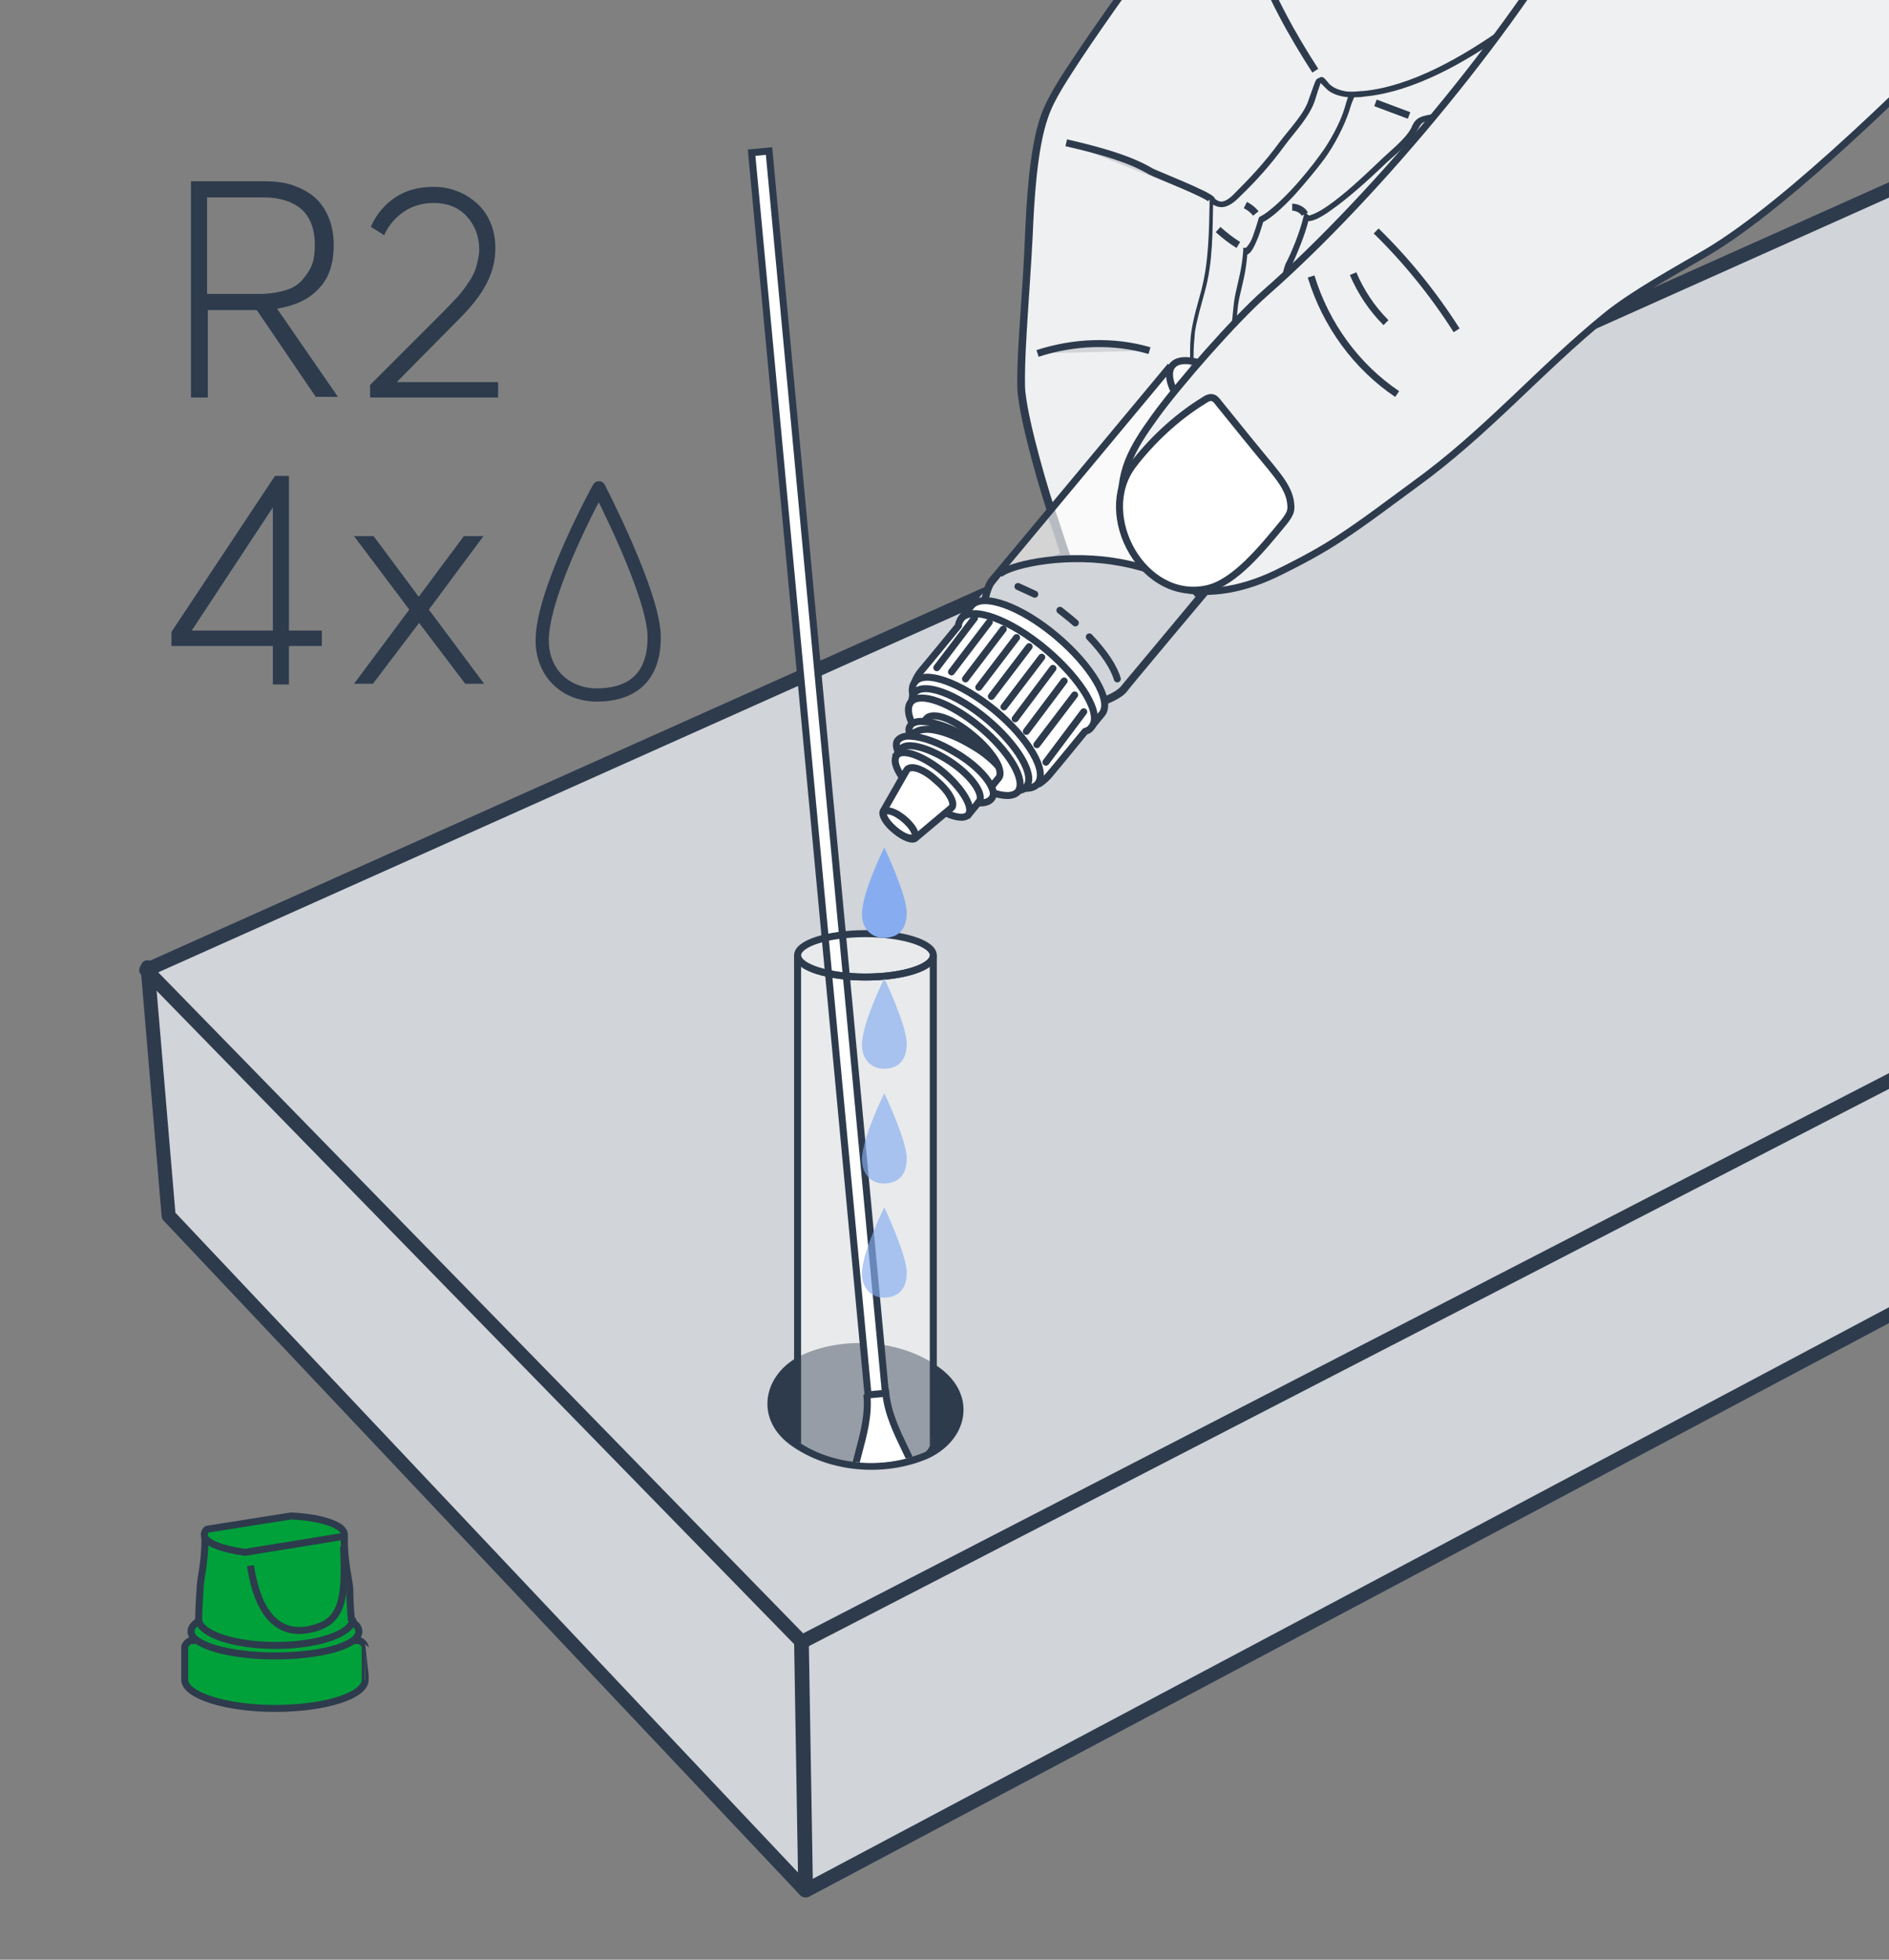 <?xml version="1.0" encoding="utf-8"?>
<!-- Generator: Adobe Illustrator 25.4.8, SVG Export Plug-In . SVG Version: 6.00 Build 0)  -->
<svg version="1.1" id="G" xmlns="http://www.w3.org/2000/svg" xmlns:xlink="http://www.w3.org/1999/xlink" x="0px" y="0px"
	 viewBox="0 0 270 280" style="enable-background:new 0 0 270 280;" xml:space="preserve">
<rect x="0" y="0" width="270" height="280" fill="#808080" stroke="none"/>
<style type="text/css">
	.st0{clip-path:url(#SVGID_00000088102588487733394430000005526696118407925680_);fill:#2D3B4D;}
	
		.st1{clip-path:url(#SVGID_00000080203633517550062830000000928462605780256434_);fill:#D1D4D8;stroke:#2D3B4D;stroke-width:2;stroke-linecap:round;stroke-linejoin:round;stroke-miterlimit:10;}
	
		.st2{clip-path:url(#SVGID_00000144333296199857778400000015020910872934416260_);fill:#D1D4D8;stroke:#2D3B4D;stroke-width:2;stroke-linecap:round;stroke-linejoin:round;stroke-miterlimit:10;}
	
		.st3{clip-path:url(#SVGID_00000011733904140805046880000012410216446566020513_);fill:#D1D4D8;stroke:#2D3B4D;stroke-width:2;stroke-linecap:round;stroke-linejoin:round;stroke-miterlimit:10;}
	.st4{clip-path:url(#SVGID_00000160904547346185734010000002647175650894757771_);}
	.st5{clip-path:url(#SVGID_00000150807041679071897400000015885235296712724391_);}
	.st6{opacity:0.5;}
	.st7{fill:#FFFFFF;}
	.st8{fill:none;}
	.st9{clip-path:url(#SVGID_00000003095474469558021750000009093740243170575804_);fill:#EFF0F1;}
	.st10{clip-path:url(#SVGID_00000035492570012316800550000009938834779836032440_);fill:#2D3B4D;}
	.st11{clip-path:url(#SVGID_00000173857209252353788920000003840602213173130431_);fill:#D1D4D8;}
	
		.st12{clip-path:url(#SVGID_00000077321660349672426690000004246366556739633813_);fill:none;stroke:#2D3B4D;stroke-miterlimit:3.864;}
	.st13{clip-path:url(#SVGID_00000181807116948813992790000014489559947278704571_);fill:#D1D4D8;}
	
		.st14{clip-path:url(#SVGID_00000132085863925466418030000016127330690272412343_);fill:none;stroke:#2D3B4D;stroke-miterlimit:3.864;}
	.st15{clip-path:url(#SVGID_00000057123846333377132050000014579392206158217633_);fill:#EFF0F1;}
	.st16{clip-path:url(#SVGID_00000077284729130386839350000015004374813064102057_);fill:#2D3B4D;}
	.st17{clip-path:url(#SVGID_00000168824808850337006500000017174000351884197533_);fill:#D1D4D8;}
	
		.st18{clip-path:url(#SVGID_00000096058509253378558410000017653170155121115017_);fill:none;stroke:#2D3B4D;stroke-miterlimit:3.864;}
	.st19{clip-path:url(#SVGID_00000121980904965808907650000004373845779107222423_);fill:#D1D4D8;}
	
		.st20{clip-path:url(#SVGID_00000084519405768920982470000017788306854834100397_);fill:none;stroke:#2D3B4D;stroke-miterlimit:3.864;}
	.st21{clip-path:url(#SVGID_00000030448512130909862880000011054528368652613812_);fill:#EFF0F1;}
	.st22{clip-path:url(#SVGID_00000128456695097829683590000007131337625196332695_);fill:#2D3B4D;}
	.st23{clip-path:url(#SVGID_00000004518026524148490050000014347696175231963833_);fill:#D1D4D8;}
	
		.st24{clip-path:url(#SVGID_00000064354684309773592760000007471908160594454702_);fill:none;stroke:#2D3B4D;stroke-miterlimit:3.864;}
	.st25{clip-path:url(#SVGID_00000158015527321402707810000015564426074471343550_);fill:#D1D4D8;}
	
		.st26{clip-path:url(#SVGID_00000152969548834394220540000004671251401995379390_);fill:none;stroke:#2D3B4D;stroke-miterlimit:3.864;}
	.st27{clip-path:url(#SVGID_00000120548414027754431480000014660182205229527431_);fill:#EFF0F1;}
	.st28{clip-path:url(#SVGID_00000095298462301570164710000001388097626160578177_);fill:#2D3B4D;}
	.st29{clip-path:url(#SVGID_00000101060965477759448790000001132574921036889493_);fill:#D1D4D8;}
	
		.st30{clip-path:url(#SVGID_00000075853515697156267030000006699537532830056323_);fill:none;stroke:#2D3B4D;stroke-miterlimit:3.864;}
	.st31{clip-path:url(#SVGID_00000172404174898593416430000008509126153582524552_);fill:#D1D4D8;}
	
		.st32{clip-path:url(#SVGID_00000003075914702086305330000015632520727995165105_);fill:none;stroke:#2D3B4D;stroke-miterlimit:3.864;}
	.st33{clip-path:url(#SVGID_00000016059588197859049320000005927422079409186202_);fill:#D1D4D8;}
	
		.st34{clip-path:url(#SVGID_00000010307524048108281260000010135715745493547655_);fill:none;stroke:#2D3B4D;stroke-miterlimit:3.864;}
	.st35{clip-path:url(#SVGID_00000069378081837484680980000013260028575778558854_);fill:#D1D4D8;}
	.st36{clip-path:url(#SVGID_00000057115130386333637810000008864094514962688430_);fill:#D1D4D8;}
	.st37{clip-path:url(#SVGID_00000085970336219540923090000012624701464989206718_);fill:#2D3B4D;}
	.st38{clip-path:url(#SVGID_00000127030314215001801720000018262278247200891284_);fill:#D1D4D8;}
	.st39{clip-path:url(#SVGID_00000167358748526140766990000000990846428326964402_);fill:#2D3B4D;}
	.st40{clip-path:url(#SVGID_00000162339005190864704800000016412559892187028356_);fill:#D1D4D8;}
	.st41{clip-path:url(#SVGID_00000091706743339892620480000012171719438374295996_);fill:#2D3B4D;}
	.st42{clip-path:url(#SVGID_00000002346659410730674460000001188165396752467390_);fill:#2D3B4D;}
	.st43{opacity:0.66;clip-path:url(#SVGID_00000175325092774329653100000000511168844567724447_);}
	.st44{clip-path:url(#SVGID_00000093869218494316981030000018067760320145007528_);}
	.st45{fill:#D1D4D8;}
	.st46{fill:none;stroke:#2D3B4D;stroke-miterlimit:10;}
	.st47{clip-path:url(#SVGID_00000065782287371807842590000009268993650303160966_);}
	.st48{fill:none;stroke:#2D3B4D;stroke-linecap:round;stroke-linejoin:round;stroke-miterlimit:10;}
	
		.st49{clip-path:url(#SVGID_00000003091148471355137620000002519550281059418770_);fill:none;stroke:#2D3B4D;stroke-linecap:round;stroke-miterlimit:10;}
	.st50{clip-path:url(#SVGID_00000085973661561230303860000015888507399508065940_);fill:#FFFFFF;}
	.st51{clip-path:url(#SVGID_00000049208935669045485850000012338483830972745402_);fill:none;stroke:#2D3B4D;stroke-miterlimit:10;}
	.st52{clip-path:url(#SVGID_00000114034421102954161710000000897664176449368970_);fill:#FFFFFF;}
	
		.st53{clip-path:url(#SVGID_00000106855512483133882530000008747695168603475120_);fill:none;stroke:#2D3B4D;stroke-linecap:round;stroke-linejoin:round;stroke-miterlimit:10;}
	.st54{clip-path:url(#SVGID_00000157285836909304482290000011693978789757756591_);fill:#FFFFFF;}
	
		.st55{clip-path:url(#SVGID_00000061466749584974875010000015309402664385772725_);fill:none;stroke:#2D3B4D;stroke-linecap:round;stroke-linejoin:round;stroke-miterlimit:10;}
	.st56{clip-path:url(#SVGID_00000102526015195401116570000015901295353818388406_);fill:#FFFFFF;}
	
		.st57{clip-path:url(#SVGID_00000128482225986947366170000002584587940588172179_);fill:none;stroke:#2D3B4D;stroke-linecap:round;stroke-linejoin:round;stroke-miterlimit:10;}
	.st58{clip-path:url(#SVGID_00000096046762069263402790000007066368713370826934_);fill:#FFFFFF;}
	
		.st59{clip-path:url(#SVGID_00000011003206625392894010000011074560259705525910_);fill:none;stroke:#2D3B4D;stroke-linecap:round;stroke-linejoin:round;stroke-miterlimit:10;}
	.st60{clip-path:url(#SVGID_00000043416308142596142760000011286257624446099382_);fill:none;stroke:#2D3B4D;stroke-miterlimit:10;}
	.st61{clip-path:url(#SVGID_00000036939114333909335270000015617212559225100720_);}
	.st62{enable-background:new    ;}
	.st63{fill:#2D3B4D;}
	.st64{fill:none;stroke:#2D3B4D;stroke-width:1.89;stroke-linecap:round;stroke-linejoin:round;stroke-miterlimit:10;}
	.st65{clip-path:url(#SVGID_00000106825789378838964090000014220846637792324256_);fill:none;stroke:#2D3B4D;stroke-miterlimit:10;}
	.st66{clip-path:url(#SVGID_00000152961867172148649820000013772216013231289264_);fill:#EFF0F1;}
	
		.st67{clip-path:url(#SVGID_00000008870272664711139180000004422165020924806076_);fill:none;stroke:#2D3B4D;stroke-miterlimit:3.864;}
	
		.st68{clip-path:url(#SVGID_00000145768387168209076160000000191502987926742685_);fill:none;stroke:#2D3B4D;stroke-miterlimit:3.864;}
	
		.st69{clip-path:url(#SVGID_00000018237668961038482780000003834869114999094460_);fill:none;stroke:#2D3B4D;stroke-miterlimit:3.864;}
	
		.st70{clip-path:url(#SVGID_00000091014542193938750980000011191514407745202614_);fill:none;stroke:#2D3B4D;stroke-miterlimit:3.864;}
	.st71{clip-path:url(#SVGID_00000083789862534283294450000008187158269890433687_);fill:#FFFFFF;}
	
		.st72{clip-path:url(#SVGID_00000137116258354797982130000010418883184755346618_);fill:none;stroke:#2D3B4D;stroke-miterlimit:3.864;}
	.st73{clip-path:url(#SVGID_00000005240438190682600150000011278446576417973145_);}
	.st74{clip-path:url(#SVGID_00000092440932968711746370000013052106797065794986_);}
	.st75{fill:#FFFFFF;stroke:#2D3B4D;stroke-miterlimit:10;}
	.st76{fill:#FFFFFF;stroke:#2D3B4D;stroke-width:1;stroke-miterlimit:9.999;}
	.st77{clip-path:url(#SVGID_00000038387755783250298350000013474935538369577607_);}
	.st78{clip-path:url(#SVGID_00000094582510433347219960000002616364870151298992_);}
	.st79{opacity:0.66;clip-path:url(#SVGID_00000068673266426536930210000001224690138251208122_);}
	.st80{fill:#87ADF0;}
	.st81{clip-path:url(#SVGID_00000160876908757104113120000016141524399297979273_);fill:#87ADF0;}
	.st82{clip-path:url(#SVGID_00000004525925215048861210000010128194489527959220_);fill:#FFFFFF;}
	
		.st83{clip-path:url(#SVGID_00000085237389604146916160000011444306555398710185_);fill:none;stroke:#2D3B4D;stroke-width:1.12;stroke-miterlimit:10;}
	.st84{clip-path:url(#SVGID_00000150104006609140607460000008781164078348844185_);fill:#FFFFFF;}
	
		.st85{clip-path:url(#SVGID_00000070803625476605280880000009177199177106753183_);fill:none;stroke:#2D3B4D;stroke-width:1.12;stroke-linecap:round;stroke-linejoin:round;stroke-miterlimit:10;}
	.st86{clip-path:url(#SVGID_00000053541895673607717870000013986939807836898692_);fill:#FFFFFF;}
	
		.st87{clip-path:url(#SVGID_00000145742499086366973730000007862164038128647332_);fill:none;stroke:#2D3B4D;stroke-width:1.12;stroke-linecap:round;stroke-linejoin:round;stroke-miterlimit:10;}
	.st88{clip-path:url(#SVGID_00000099624674034253735250000011465673533729181059_);fill:#FFFFFF;}
	
		.st89{clip-path:url(#SVGID_00000132075879864145183880000016703707114394466696_);fill:none;stroke:#2D3B4D;stroke-width:1.12;stroke-linecap:round;stroke-linejoin:round;stroke-miterlimit:10;}
	
		.st90{clip-path:url(#SVGID_00000075127923220236036420000003294909051919597233_);fill:none;stroke:#2D3B4D;stroke-width:1.12;stroke-miterlimit:10;}
	.st91{clip-path:url(#SVGID_00000043428908911847901850000005528463157301370496_);fill:#00A13A;}
	.st92{clip-path:url(#SVGID_00000108287534078586797890000004457054267540478338_);fill:none;stroke:#2D3B4D;stroke-miterlimit:10;}
	.st93{clip-path:url(#SVGID_00000132777704050368071460000008882135689158820743_);fill:#9E9E9E;}
	.st94{clip-path:url(#SVGID_00000179635742206123030480000017266362620606346626_);fill:#00A13A;}
	.st95{clip-path:url(#SVGID_00000029026783051761074020000014529822182274399905_);fill:none;stroke:#2D3B4D;stroke-miterlimit:10;}
	.st96{clip-path:url(#SVGID_00000084526685765573280470000002445728020193108396_);fill:#00A13A;}
	.st97{clip-path:url(#SVGID_00000021083944933999876940000007574599193662863506_);fill:none;stroke:#2D3B4D;stroke-miterlimit:10;}
	.st98{clip-path:url(#SVGID_00000171708890885999686420000014183538659576205730_);fill:#56C3F1;}
	.st99{clip-path:url(#SVGID_00000121268059827697060310000006430529910417127828_);fill:#00A13A;}
	
		.st100{clip-path:url(#SVGID_00000150784095741747327770000011472288642640131462_);fill:none;stroke:#2D3B4D;stroke-miterlimit:10;}
	.st101{clip-path:url(#SVGID_00000111898527523649579550000000139986943505221301_);fill:#00A13A;}
	
		.st102{clip-path:url(#SVGID_00000078735457323892907520000002837850515465977020_);fill:none;stroke:#2D3B4D;stroke-miterlimit:10;}
</style>
<g>
	<g>
		<g>
			<g>
				<defs>
					<rect id="SVGID_1_" width="270" height="280"/>
				</defs>
				<clipPath id="SVGID_00000121991775270462926930000018100559613787439790_">
					<use xlink:href="#SVGID_1_"  style="overflow:visible;"/>
				</clipPath>
				<path style="clip-path:url(#SVGID_00000121991775270462926930000018100559613787439790_);fill:#2D3B4D;" d="M132.2,207.5
					c5-2.3,6.3-7.8,1.6-11.2c-5-3.8-12.8-4.4-18.5-1.9c-4.9,2.1-6.6,7.8-1.8,11.2C118.7,209.5,126.3,210,132.2,207.5"/>
			</g>
		</g>
		<g>
			<g>
				<defs>
					<rect id="SVGID_00000023241305122390483990000004994731219744639136_" width="270" height="280"/>
				</defs>
				<clipPath id="SVGID_00000054258586276844911790000007336907198802035385_">
					<use xlink:href="#SVGID_00000023241305122390483990000004994731219744639136_"  style="overflow:visible;"/>
				</clipPath>
				
					<polygon style="clip-path:url(#SVGID_00000054258586276844911790000007336907198802035385_);fill:#D1D4D8;stroke:#2D3B4D;stroke-width:2;stroke-linecap:round;stroke-linejoin:round;stroke-miterlimit:10;" points="
					24.1,173.7 115.1,270.1 114.5,234.3 21.1,138.2 				"/>
			</g>
		</g>
		<g>
			<g>
				<defs>
					<rect id="SVGID_00000074433499599947995190000012927267140714160310_" width="270" height="280"/>
				</defs>
				<clipPath id="SVGID_00000145759338883711163500000014154177143032397236_">
					<use xlink:href="#SVGID_00000074433499599947995190000012927267140714160310_"  style="overflow:visible;"/>
				</clipPath>
				
					<polygon style="clip-path:url(#SVGID_00000145759338883711163500000014154177143032397236_);fill:#D1D4D8;stroke:#2D3B4D;stroke-width:2;stroke-linecap:round;stroke-linejoin:round;stroke-miterlimit:10;" points="
					115.2,270.1 351.2,144.8 356.7,109.8 114.6,234.3 				"/>
			</g>
		</g>
		<g>
			<g>
				<defs>
					<rect id="SVGID_00000127022757129800105360000013127731842835544214_" width="270" height="280"/>
				</defs>
				<clipPath id="SVGID_00000134968371149072991730000018163121192902257801_">
					<use xlink:href="#SVGID_00000127022757129800105360000013127731842835544214_"  style="overflow:visible;"/>
				</clipPath>
				
					<path style="clip-path:url(#SVGID_00000134968371149072991730000018163121192902257801_);fill:#D1D4D8;stroke:#2D3B4D;stroke-width:2;stroke-linecap:round;stroke-linejoin:round;stroke-miterlimit:10;" d="
					M337.8-3.2L20.9,138.6l93.7,96L356.2,110L337.8-3.2z M132.2,207.5c-5.9,2.5-13.5,1.9-18.7-1.9c-4.7-3.5-3.1-9.1,1.8-11.2
					c5.7-2.5,13.5-1.9,18.5,1.9C138.5,199.8,137.2,205.2,132.2,207.5z"/>
			</g>
		</g>
		<g>
			<g>
				<defs>
					<rect id="SVGID_00000082346983205667126490000001680211907857396142_" width="270" height="280"/>
				</defs>
				<clipPath id="SVGID_00000132807129425848490410000008938424341492728766_">
					<use xlink:href="#SVGID_00000082346983205667126490000001680211907857396142_"  style="overflow:visible;"/>
				</clipPath>
				<g style="clip-path:url(#SVGID_00000132807129425848490410000008938424341492728766_);">
					<g>
						<g>
							<defs>
								<path id="SVGID_00000132784379008487178010000006949925228760436379_" d="M132.2,207.5c5-2.3,6.3-76,1.6-79.5
									c-5-3.8-12.8-4.4-18.5-1.9c-4.9,2.1-6.6,76-1.8,79.5C118.7,209.5,126.3,210,132.2,207.5"/>
							</defs>
							<clipPath id="SVGID_00000065783633293577133010000004841407664456983443_">
								<use xlink:href="#SVGID_00000132784379008487178010000006949925228760436379_"  style="overflow:visible;"/>
							</clipPath>
							<g style="clip-path:url(#SVGID_00000065783633293577133010000004841407664456983443_);">
								<g class="st6">
									<path class="st7" d="M133.4,136.5L133.4,136.5c0,1.7-4.3,3.1-9.7,3.1c-5.3,0-9.7-1.4-9.7-3.1v79.6c0,5.3,4.3,9.7,9.7,9.7
										c5.3,0,9.7-4.3,9.7-9.7V136.5L133.4,136.5z"/>
									<ellipse class="st7" cx="123.7" cy="136.5" rx="9.7" ry="3.1"/>
								</g>
								<g>
									<path class="st8" d="M133.4,136.5L133.4,136.5c0,1.7-4.3,3.1-9.7,3.1c-5.3,0-9.7-1.4-9.7-3.1v79.6c0,5.3,4.3,9.7,9.7,9.7
										c5.3,0,9.7-4.3,9.7-9.7V136.5L133.4,136.5z"/>
									<ellipse class="st8" cx="123.7" cy="136.5" rx="9.7" ry="3.1"/>
								</g>
							</g>
						</g>
					</g>
				</g>
			</g>
		</g>
		<g>
			<g>
				<defs>
					<rect id="SVGID_00000124859501015257852130000013579219143237475728_" width="270" height="280"/>
				</defs>
				<clipPath id="SVGID_00000091720000707627062180000008600473647364335489_">
					<use xlink:href="#SVGID_00000124859501015257852130000013579219143237475728_"  style="overflow:visible;"/>
				</clipPath>
				<path style="clip-path:url(#SVGID_00000091720000707627062180000008600473647364335489_);fill:#EFF0F1;" d="M241.8-1.1
					c-4.1,2.1-17.3,15.9-21.8,17c-0.7,0.2-3.5,1.5-4.6,1.7c-2.9,0.4-2.9,0.4-3.6,1.7c-1,1.6-3.5,3.3-4.8,4.5c-2.2,1.9-5,4.2-7.2,5.6
					c-1.8,1.2-2.9,1.5-3.2,1.2c-0.7,2.1-2.2,5-2.9,6.3c-0.8,1.3-0.7,2.7-1.3,4.1c-0.8,1.7-1.2,3.6-1.6,5.4
					c-1.1,4.9-0.8,9.5-2.5,14.3c-1,2.9-2.4,5.8-4.6,7.9c-2.3,2.2-5.6,3.7-8.1,1.8c-2.9-2.2-2.6-8.6-2.7-12.4
					c-0.1-3.2-0.1-11,0.5-14.5c0.5-3,3.3-10.1,5.4-16.9c1.2-3.6,3.1-9.3,5.1-12.5c1.2-1.9,3.3-3.9,5-5.4
					c8.2-7.8,22.6-23.6,29.6-29.5L241.8-1.1z"/>
			</g>
		</g>
		<g>
			<g>
				<defs>
					<rect id="SVGID_00000096035768305859161490000011398252520652982176_" width="270" height="280"/>
				</defs>
				<clipPath id="SVGID_00000047047628799084577640000005070882787404105616_">
					<use xlink:href="#SVGID_00000096035768305859161490000011398252520652982176_"  style="overflow:visible;"/>
				</clipPath>
				<path style="clip-path:url(#SVGID_00000047047628799084577640000005070882787404105616_);fill:#2D3B4D;" d="M241.8-1.1l-0.2-0.4
					c-2.2,1.1-6.5,5.1-10.8,9c-2.2,1.9-4.4,3.8-6.3,5.3c-1.9,1.5-3.6,2.5-4.6,2.8c-0.4,0.1-1.3,0.5-2.2,0.9s-1.9,0.7-2.4,0.8
					c-1.4,0.2-2.2,0.3-2.7,0.6c-0.6,0.3-0.9,0.7-1.2,1.3c-0.8,1.5-3.3,3.2-4.8,4.4c-2.2,1.9-5,4.2-7.1,5.6l0,0l0,0
					c-1.4,0.9-2.4,1.3-2.6,1.2l0,0l-0.1,0.2l0.1-0.1l-0.1-0.1l-0.1,0.2l0.1-0.1l-0.5-0.5l-0.2,0.7c-0.6,2.1-2.2,5-2.9,6.2
					c-0.8,1.5-0.8,2.8-1.4,4.1c-0.8,1.8-1.2,3.6-1.6,5.4c-1.1,5-0.8,9.6-2.5,14.3c-1,2.9-2.4,5.7-4.5,7.7c-1.5,1.5-3.5,2.6-5.2,2.6
					c-0.8,0-1.6-0.2-2.3-0.8c-1.3-1-1.9-3-2.2-5.3c-0.3-2.3-0.3-4.8-0.3-6.8c0-0.9-0.1-2.3-0.1-3.7c0-3.6,0.2-8.2,0.6-10.7
					c0.5-2.9,3.2-10,5.4-16.8c1.2-3.6,3.1-9.3,5.1-12.4c1.2-1.8,3.3-3.8,4.9-5.3c8.2-7.8,22.7-23.6,29.6-29.5l-0.3-0.3l-0.3,0.3
					l23.4,19.6L241.8-1.1l-0.2-0.4L241.8-1.1l0.3-0.3l-23.7-19.9l-0.3,0.2c-7,6-21.5,21.8-29.6,29.6c-1.6,1.6-3.8,3.5-5,5.5
					c-2.1,3.3-4,9-5.2,12.6c-2.2,6.7-4.9,13.8-5.5,16.9c-0.5,2.6-0.6,7.2-0.6,10.8c0,1.5,0,2.8,0.1,3.8c0.1,1.9,0,4.5,0.3,6.8
					c0.3,2.4,0.9,4.6,2.6,5.9c0.9,0.7,1.8,1,2.8,1c2.1,0,4.2-1.3,5.8-2.8c2.3-2.2,3.7-5.2,4.7-8.1c1.7-4.9,1.4-9.6,2.5-14.4
					c0.4-1.8,0.8-3.6,1.5-5.3c0.7-1.5,0.6-2.8,1.3-4.1c0.7-1.2,2.3-4.1,3-6.3l-0.4-0.1l-0.3,0.3l0.6,0.2c0.7,0,1.7-0.4,3.1-1.4
					l-0.2-0.4l0.2,0.4c2.2-1.4,5.1-3.7,7.3-5.7c1.3-1.2,3.9-2.9,4.9-4.6c0.4-0.7,0.5-0.8,0.8-1s1.1-0.3,2.5-0.5
					c0.7-0.1,1.6-0.5,2.6-0.9c0.9-0.4,1.8-0.8,2.1-0.8c1.3-0.3,2.9-1.4,4.9-2.9c2.9-2.3,6.4-5.4,9.6-8.2c3.1-2.8,6-5.2,7.4-6
					l0.6-0.3L242-1.5L241.8-1.1z"/>
			</g>
		</g>
		<g>
			<g>
				<defs>
					<rect id="SVGID_00000103233354196804594410000013543750064072972216_" width="270" height="280"/>
				</defs>
				<clipPath id="SVGID_00000039849702246313333190000011535808910019269301_">
					<use xlink:href="#SVGID_00000103233354196804594410000013543750064072972216_"  style="overflow:visible;"/>
				</clipPath>
				<path style="clip-path:url(#SVGID_00000039849702246313333190000011535808910019269301_);fill:#D1D4D8;" d="M196.4,30.1
					c-0.2-0.6-0.9-1-1.5-1"/>
			</g>
		</g>
		<g>
			<g>
				<defs>
					<rect id="SVGID_00000012472693694047007850000016304003673077861042_" width="270" height="280"/>
				</defs>
				<clipPath id="SVGID_00000118362860890686941150000005161900325496849821_">
					<use xlink:href="#SVGID_00000012472693694047007850000016304003673077861042_"  style="overflow:visible;"/>
				</clipPath>
				
					<path style="clip-path:url(#SVGID_00000118362860890686941150000005161900325496849821_);fill:none;stroke:#2D3B4D;stroke-miterlimit:3.864;" d="
					M196.4,30.1c-0.2-0.6-0.9-1-1.5-1"/>
			</g>
		</g>
		<g>
			<g>
				<defs>
					<rect id="SVGID_00000057847849244195585500000013342911708251893660_" width="270" height="280"/>
				</defs>
				<clipPath id="SVGID_00000037676001522784450990000016192320702919794335_">
					<use xlink:href="#SVGID_00000057847849244195585500000013342911708251893660_"  style="overflow:visible;"/>
				</clipPath>
				<path style="clip-path:url(#SVGID_00000037676001522784450990000016192320702919794335_);fill:#D1D4D8;" d="M211.1,17.4
					c-1.4-0.6-2.7-1.2-4.1-1.8"/>
			</g>
		</g>
		<g>
			<g>
				<defs>
					<rect id="SVGID_00000173853485999881779210000009537397355287335608_" width="270" height="280"/>
				</defs>
				<clipPath id="SVGID_00000042015453967386530340000006534446069518454439_">
					<use xlink:href="#SVGID_00000173853485999881779210000009537397355287335608_"  style="overflow:visible;"/>
				</clipPath>
				
					<path style="clip-path:url(#SVGID_00000042015453967386530340000006534446069518454439_);fill:none;stroke:#2D3B4D;stroke-miterlimit:3.864;" d="
					M211.1,17.4c-1.4-0.6-2.7-1.2-4.1-1.8"/>
			</g>
		</g>
		<g>
			<g>
				<defs>
					<rect id="SVGID_00000168089769760229059840000008976515998524176783_" width="270" height="280"/>
				</defs>
				<clipPath id="SVGID_00000106126338136914923400000008566724309032363396_">
					<use xlink:href="#SVGID_00000168089769760229059840000008976515998524176783_"  style="overflow:visible;"/>
				</clipPath>
				<path style="clip-path:url(#SVGID_00000106126338136914923400000008566724309032363396_);fill:#EFF0F1;" d="M238-1.3
					c-4.3,2.4-22.1,14.5-27,15.9c-0.8,0.2-3.7,1.7-4.9,2c-3.1,0.6-3.1,0.6-3.8,1.9c-0.9,1.7-3.4,3.7-4.8,5c-2.2,2.1-5,4.7-7.3,6.2
					c-1.8,1.3-3,1.7-3.4,1.4c-0.5,2.3-1.9,5.4-2.5,6.7c-0.7,1.5-0.5,2.9-1,4.4c-0.6,1.9-0.9,3.8-1.1,5.7c-0.6,5.2,0.3,10.1-1,15.3
					c-0.8,3.1-2,6.2-4.2,8.6c-2.3,2.4-5.8,4.2-8.7,2.2c-3.5-2.2-3.9-9-4.6-13c-0.6-3.4-1.5-11.6-1.2-15.4c0.2-3.2,2.4-10.8,4-18.1
					c0.8-3.9,2.2-10,4.2-13.5c1.1-2.1,3.2-4.2,4.8-5.9c8.2-8.6,22.6-25,29.7-31.6L238-1.3z"/>
			</g>
		</g>
		<g>
			<g>
				<defs>
					<rect id="SVGID_00000138549320550166662350000017125716695058053025_" width="270" height="280"/>
				</defs>
				<clipPath id="SVGID_00000032648150240241961410000007678229915874144655_">
					<use xlink:href="#SVGID_00000138549320550166662350000017125716695058053025_"  style="overflow:visible;"/>
				</clipPath>
				<path style="clip-path:url(#SVGID_00000032648150240241961410000007678229915874144655_);fill:#2D3B4D;" d="M238-1.3l-0.2-0.4
					c-2.2,1.2-7.7,4.9-13.3,8.4s-11.3,6.9-13.6,7.5c-0.5,0.1-1.4,0.6-2.4,1s-2,0.9-2.6,0.9c-1.6,0.3-2.4,0.4-3,0.7
					c-0.6,0.3-0.9,0.8-1.2,1.5c-0.8,1.6-3.3,3.5-4.7,4.9c-2.2,2.1-5,4.7-7.2,6.2l0,0l0,0c-1.4,1-2.5,1.4-2.8,1.4l0,0v0.1l0.1-0.1
					H187v0.1l0.1-0.1l-0.6-0.5l-0.2,0.7c-0.5,2.2-1.8,5.3-2.5,6.6c-0.7,1.6-0.5,3.1-1,4.4c-0.6,1.9-0.9,3.9-1.1,5.8
					c-0.6,5.3,0.3,10.2-1,15.2c-0.8,3.1-1.9,6.1-4.1,8.4c-1.6,1.7-3.7,2.9-5.6,2.9c-0.8,0-1.7-0.2-2.5-0.7c-1.6-1-2.5-3.1-3.1-5.6
					c-0.6-2.4-0.9-5.1-1.2-7.2c-0.5-3-1.2-9.7-1.2-13.8c0-0.6,0-1.1,0-1.5c0.2-3.1,2.3-10.8,3.9-18c0.8-3.9,2.2-10,4.1-13.4
					c1.1-2,3.2-4.1,4.8-5.8c8.2-8.6,22.6-25,29.6-31.5l-0.3-0.3l-0.3,0.4l32.9,22L238-1.3l-0.2-0.4L238-1.3l0.2-0.4L205-23.9
					l-0.3,0.2c-7.1,6.6-21.5,23-29.7,31.6c-1.6,1.7-3.7,3.9-4.9,6c-2,3.6-3.3,9.7-4.2,13.6c-1.6,7.2-3.7,14.8-4,18.1
					c0,0.5,0,1,0,1.6c0,4.2,0.8,10.9,1.3,13.9c0.3,2,0.6,4.7,1.2,7.2c0.6,2.5,1.6,4.9,3.5,6.1c1,0.6,2,0.9,3,0.9
					c2.4,0,4.6-1.4,6.3-3.2c2.3-2.4,3.5-5.6,4.3-8.8c1.3-5.3,0.4-10.2,1-15.3c0.2-1.9,0.5-3.9,1.1-5.7c0.5-1.7,0.3-3,1-4.3
					c0.6-1.3,2-4.5,2.5-6.8l-0.4-0.1l-0.3,0.3l0.6,0.2c0.7,0,1.8-0.5,3.3-1.6l-0.3-0.4l0.3,0.4c2.3-1.6,5.2-4.2,7.4-6.3
					c1.3-1.3,3.9-3.2,4.9-5.1c0.4-0.7,0.5-0.9,0.8-1.1c0.4-0.2,1.1-0.3,2.7-0.6c0.7-0.1,1.8-0.6,2.8-1s1.9-0.9,2.2-1
					c2.6-0.7,8.2-4.1,13.8-7.6S236,0.2,238.2-1l0.6-0.4l-0.6-0.4L238-1.3z"/>
			</g>
		</g>
		<g>
			<g>
				<defs>
					<rect id="SVGID_00000111883264413299702610000005956285198828622751_" width="270" height="280"/>
				</defs>
				<clipPath id="SVGID_00000134930918841808795060000007137138704318712721_">
					<use xlink:href="#SVGID_00000111883264413299702610000005956285198828622751_"  style="overflow:visible;"/>
				</clipPath>
				<path style="clip-path:url(#SVGID_00000134930918841808795060000007137138704318712721_);fill:#D1D4D8;" d="M186.5,30.6
					c-0.3-0.6-1.1-1-1.8-1"/>
			</g>
		</g>
		<g>
			<g>
				<defs>
					<rect id="SVGID_00000178902806748769052590000001199487696852300479_" width="270" height="280"/>
				</defs>
				<clipPath id="SVGID_00000066499811320884139280000008580100574965282493_">
					<use xlink:href="#SVGID_00000178902806748769052590000001199487696852300479_"  style="overflow:visible;"/>
				</clipPath>
				
					<path style="clip-path:url(#SVGID_00000066499811320884139280000008580100574965282493_);fill:none;stroke:#2D3B4D;stroke-miterlimit:3.864;" d="
					M186.5,30.6c-0.3-0.6-1.1-1-1.8-1"/>
			</g>
		</g>
		<g>
			<g>
				<defs>
					<rect id="SVGID_00000049196677623239248480000017332335874359178885_" width="270" height="280"/>
				</defs>
				<clipPath id="SVGID_00000003806974791140511900000016741905521720233097_">
					<use xlink:href="#SVGID_00000049196677623239248480000017332335874359178885_"  style="overflow:visible;"/>
				</clipPath>
				<path style="clip-path:url(#SVGID_00000003806974791140511900000016741905521720233097_);fill:#D1D4D8;" d="M201.4,16.5
					c-1.6-0.6-3.2-1.2-4.8-1.8"/>
			</g>
		</g>
		<g>
			<g>
				<defs>
					<rect id="SVGID_00000003074867630794370870000017698314987995484311_" width="270" height="280"/>
				</defs>
				<clipPath id="SVGID_00000181794418320750608860000005698659634761766531_">
					<use xlink:href="#SVGID_00000003074867630794370870000017698314987995484311_"  style="overflow:visible;"/>
				</clipPath>
				
					<path style="clip-path:url(#SVGID_00000181794418320750608860000005698659634761766531_);fill:none;stroke:#2D3B4D;stroke-miterlimit:3.864;" d="
					M201.4,16.5c-1.6-0.6-3.2-1.2-4.8-1.8"/>
			</g>
		</g>
		<g>
			<g>
				<defs>
					<rect id="SVGID_00000070804233192573221800000016360204965881060019_" width="270" height="280"/>
				</defs>
				<clipPath id="SVGID_00000038408487712722432100000014060036791137135038_">
					<use xlink:href="#SVGID_00000070804233192573221800000016360204965881060019_"  style="overflow:visible;"/>
				</clipPath>
				<path style="clip-path:url(#SVGID_00000038408487712722432100000014060036791137135038_);fill:#EFF0F1;" d="M221.5-8.3
					C216.9-4.6,208.4,6.9,203,9.5c-0.9,0.4-3.8,2.1-5.2,2.6c-1.2,0.4-2,0.4-2.6,0.3c-1.2-0.1-1.6-0.2-2.6,3.2
					c-0.7,2.1-2.2,5.1-3.6,6.9c-2.1,2.8-6.3,7.9-8.7,9c0,0-1.2,4.5-2.3,4.6c-0.2,2.7-0.7,4.3-1.1,6.1c-0.4,1.8-0.3,2.7-0.6,4.6
					c-0.4,2.2-0.2,4.5-0.1,6.7c0.3,6.1,2.3,11.5,1.8,17.6c-0.3,3.7-1,7.5-3.1,10.6c-2.2,3.3-5.9,5.9-9.7,4.4
					c-4.5-1.8-6.3-9.4-7.8-13.8c-1.3-3.8-4-12.9-4.4-17.2c-0.4-3.7,0.6-12.8,1-21.3c0.2-4.6,0.6-11.8,2.2-16.2
					c0.9-2.6,2.9-5.5,4.4-7.7c7.8-11.5,22.1-30.1,29-39.1L221.5-8.3z"/>
			</g>
		</g>
		<g>
			<g>
				<defs>
					<rect id="SVGID_00000157301340141216169780000012867893837056228252_" width="270" height="280"/>
				</defs>
				<clipPath id="SVGID_00000028315122534826294490000016089435877083534728_">
					<use xlink:href="#SVGID_00000157301340141216169780000012867893837056228252_"  style="overflow:visible;"/>
				</clipPath>
				<path style="clip-path:url(#SVGID_00000028315122534826294490000016089435877083534728_);fill:#2D3B4D;" d="M221.5-8.3l-0.3-0.3
					c-2.3,1.9-5.6,5.7-8.9,9.3c-3.4,3.7-6.9,7.2-9.4,8.4c-0.9,0.4-3.8,2.1-5.1,2.6C197,12,196.5,12,196,12s-0.9-0.1-1.3-0.1
					c-0.5,0-1,0.2-1.4,0.7s-0.7,1.4-1.1,2.8c-0.6,2.1-2.2,5-3.5,6.7c-1,1.4-2.6,3.4-4.2,5.1c-1.6,1.7-3.3,3.2-4.3,3.7L180,31
					l-0.1,0.2c0,0-0.3,1.1-0.7,2.2c-0.2,0.6-0.4,1.1-0.7,1.5l-0.3,0.4l-0.1,0.1l0,0h-0.4v0.4c-0.2,2.7-0.7,4.2-1.1,6.1
					c-0.4,1.9-0.3,2.8-0.6,4.6c-0.2,1.2-0.2,2.4-0.2,3.5s0.1,2.2,0.1,3.3c0.3,5.5,1.9,10.3,1.9,15.6c0,0.6,0,1.3-0.1,1.9
					c-0.3,3.7-1,7.4-3.1,10.4c-1.7,2.5-4.3,4.6-7,4.6c-0.7,0-1.4-0.1-2.1-0.4c-2.1-0.8-3.6-3.1-4.8-5.7s-2-5.6-2.8-7.9
					c-1.3-3.7-4-12.9-4.4-17.1c-0.1-0.5-0.1-1.2-0.1-2c0-4.4,0.8-12,1.1-19.3c0.2-4.6,0.7-11.8,2.1-16c0.9-2.5,2.9-5.4,4.4-7.6
					c7.7-11.4,22.1-30.1,29-39.1l-0.4-0.3l-0.2,0.4l31.9,21.1L221.5-8.3l-0.3-0.3L221.5-8.3l0.2-0.4L189.4-30l-0.3,0.3
					c-6.9,9-21.2,27.6-29,39.1c-1.5,2.3-3.6,5.2-4.5,7.8c-1.6,4.5-2,11.7-2.2,16.3c-0.4,7.2-1.1,14.8-1.1,19.3c0,0.8,0,1.5,0.1,2.1
					c0.4,4.4,3.1,13.5,4.4,17.3c0.8,2.2,1.6,5.2,2.8,7.9c1.2,2.7,2.8,5.2,5.3,6.2c0.8,0.3,1.6,0.5,2.4,0.5c3.2,0,6-2.4,7.8-5
					c2.2-3.2,2.9-7.1,3.2-10.8c0.1-0.7,0.1-1.3,0.1-2c0-5.4-1.6-10.3-1.9-15.6c-0.1-1.1-0.1-2.2-0.1-3.2c0-1.1,0.1-2.3,0.2-3.4
					c0.3-1.9,0.2-2.8,0.6-4.5c0.4-1.8,0.9-3.4,1.1-6.2h-0.5l0.1,0.4c0.6-0.1,0.9-0.5,1.2-1c0.8-1.4,1.5-3.9,1.5-4l-0.4-0.1l0.2,0.4
					c1.3-0.6,3-2.2,4.6-3.9c1.6-1.8,3.2-3.7,4.3-5.2c1.4-1.9,2.9-4.8,3.6-7c0.4-1.4,0.8-2.1,1-2.5c0.3-0.4,0.3-0.3,0.6-0.4
					c0.3,0,0.7,0.1,1.3,0.1c0.5,0,1.2-0.1,2.1-0.4c1.5-0.5,4.4-2.2,5.2-2.6c2.8-1.4,6.3-4.9,9.7-8.6s6.7-7.5,8.9-9.2l0.5-0.4
					l-0.5-0.3L221.5-8.3z"/>
			</g>
		</g>
		<g>
			<g>
				<defs>
					<rect id="SVGID_00000086680684217816527350000015336961980374252681_" width="270" height="280"/>
				</defs>
				<clipPath id="SVGID_00000021800481058764959500000002590680663808471463_">
					<use xlink:href="#SVGID_00000086680684217816527350000015336961980374252681_"  style="overflow:visible;"/>
				</clipPath>
				<path style="clip-path:url(#SVGID_00000021800481058764959500000002590680663808471463_);fill:#D1D4D8;" d="M179.5,30.5
					c-0.4-0.5-0.9-0.9-1.5-1.2"/>
			</g>
		</g>
		<g>
			<g>
				<defs>
					<rect id="SVGID_00000180348372564371024770000017164508713001950595_" width="270" height="280"/>
				</defs>
				<clipPath id="SVGID_00000074401209584906452960000013720384829733420456_">
					<use xlink:href="#SVGID_00000180348372564371024770000017164508713001950595_"  style="overflow:visible;"/>
				</clipPath>
				
					<path style="clip-path:url(#SVGID_00000074401209584906452960000013720384829733420456_);fill:none;stroke:#2D3B4D;stroke-miterlimit:3.864;" d="
					M179.5,30.5c-0.4-0.5-0.9-0.9-1.5-1.2"/>
			</g>
		</g>
		<g>
			<g>
				<defs>
					<rect id="SVGID_00000183224928190280053970000016743766643935368118_" width="270" height="280"/>
				</defs>
				<clipPath id="SVGID_00000173878989273395353590000001157818452276767910_">
					<use xlink:href="#SVGID_00000183224928190280053970000016743766643935368118_"  style="overflow:visible;"/>
				</clipPath>
				<path style="clip-path:url(#SVGID_00000173878989273395353590000001157818452276767910_);fill:#D1D4D8;" d="M177,35
					c-1-0.6-2-1.4-2.9-2.2"/>
			</g>
		</g>
		<g>
			<g>
				<defs>
					<rect id="SVGID_00000119797684669153505100000000418733195634195603_" width="270" height="280"/>
				</defs>
				<clipPath id="SVGID_00000090263898887370604180000010514660118275055003_">
					<use xlink:href="#SVGID_00000119797684669153505100000000418733195634195603_"  style="overflow:visible;"/>
				</clipPath>
				
					<path style="clip-path:url(#SVGID_00000090263898887370604180000010514660118275055003_);fill:none;stroke:#2D3B4D;stroke-miterlimit:3.864;" d="
					M177,35c-1-0.6-2-1.4-2.9-2.2"/>
			</g>
		</g>
		<g>
			<g>
				<defs>
					<rect id="SVGID_00000003826542718503530130000000626169444818176445_" width="270" height="280"/>
				</defs>
				<clipPath id="SVGID_00000062180851757593124600000000124110183824775351_">
					<use xlink:href="#SVGID_00000003826542718503530130000000626169444818176445_"  style="overflow:visible;"/>
				</clipPath>
				<path style="clip-path:url(#SVGID_00000062180851757593124600000000124110183824775351_);fill:#EFF0F1;" d="M183.8-32.5
					c-7.2,9.6-21.8,28.8-29.9,41.1c-1.6,2.4-3.7,5.5-4.6,8.3c-1.6,4.6-2,12.3-2.2,17.1c-0.4,9-1.4,18.7-1,22.6
					c0.5,4.5,3.3,14.1,4.7,18.1c1.7,4.7,3.6,12.6,8.3,14.5c4,1.6,7.8-1.3,10.2-4.8c2.2-3.3,3-7.3,3.3-11.2c0.5-6.4-1.6-12.1-2-18.5
					c-0.1-2.4-0.2-4.8,0.1-7.1c0.3-1.9,0.9-3.8,1.4-5.7c1.2-4.3,1.1-8.6,1.2-13c0.4,0.2,1.4,1.5,3.4-0.6c2.4-2.4,4.5-4.5,6.7-7.6
					c1.4-1.9,3.5-4.1,4.2-6.3c1.7-5.5,0.7-1.4,4.5-0.8c1,0.2,1.9,0.1,2.9,0c13.8-1.3,30-16.9,34.7-20.9L183.8-32.5z"/>
			</g>
		</g>
		<g>
			<g>
				<defs>
					<rect id="SVGID_00000025433566718846651130000000162794811673403313_" width="270" height="280"/>
				</defs>
				<clipPath id="SVGID_00000075144822272425325790000004626981968482675353_">
					<use xlink:href="#SVGID_00000025433566718846651130000000162794811673403313_"  style="overflow:visible;"/>
				</clipPath>
				<path style="clip-path:url(#SVGID_00000075144822272425325790000004626981968482675353_);fill:#2D3B4D;" d="M183.8-32.5
					l-0.4-0.3c-7.2,9.6-21.8,28.8-30,41.1c-1.6,2.4-3.7,5.5-4.7,8.4c-1.6,4.7-2,12.4-2.2,17.2c-0.3,7.5-1.1,15.5-1.1,20.2
					c0,0.9,0,1.7,0.1,2.4c0.5,4.6,3.3,14.2,4.7,18.2c0.8,2.3,1.7,5.5,3,8.3s3,5.4,5.5,6.4c0.8,0.3,1.7,0.5,2.5,0.5
					c3.4,0,6.3-2.6,8.2-5.4c2.3-3.4,3-7.5,3.3-11.5c0.1-0.7,0.1-1.3,0.1-2c0-5.8-1.8-10.9-2.1-16.6c-0.1-1.2-0.1-2.4-0.1-3.6
					c0-1.2,0.1-2.3,0.2-3.4c0.3-1.9,0.9-3.8,1.4-5.7c1.2-4.3,1.1-8.7,1.2-13.1h-0.5L173,29c0.1,0,0.7,0.6,1.6,0.6
					c0.7,0,1.5-0.4,2.4-1.3l-0.3-0.3l0.3,0.3c2.5-2.4,4.5-4.6,6.7-7.6c1.4-1.9,3.5-4,4.3-6.5c0.3-1.1,0.6-1.8,0.7-2.2l0.2-0.4l0,0
					l0,0l0,0l0,0l0,0l-0.1-0.2v0.3h0.1l-0.1-0.2v0.3v-0.2l-0.1,0.2h0.1v-0.2l-0.1,0.2v-0.1v0.1l0,0v-0.1v0.1c0,0,0.4,0.4,0.9,0.9
					s1.3,0.9,2.4,1.1c0.5,0.1,0.9,0.1,1.4,0.1c0.6,0,1.1,0,1.6-0.1c14.1-1.3,30.2-17.1,34.9-21l0.5-0.4l-46.7-25.5l-0.2,0.3
					L183.8-32.5l-0.2,0.4l45.8,25l0.2-0.4l-0.3-0.3c-4.7,4-20.9,19.5-34.4,20.8c-0.5,0-1,0.1-1.6,0.1c-0.4,0-0.8,0-1.2-0.1
					c-1-0.2-1.7-0.6-2.1-1l-0.5-0.6c-0.2-0.2-0.3-0.4-0.7-0.4l-0.6,0.3c-0.3,0.4-0.5,1.2-1.1,2.8c-0.6,2.1-2.7,4.2-4.2,6.2
					c-2.2,3-4.2,5.1-6.6,7.5l0,0l0,0c-0.8,0.8-1.4,1-1.7,1c-0.5,0-0.8-0.3-1.1-0.5l-0.6-0.4v0.7c-0.1,4.4-0.1,8.7-1.2,12.9
					c-0.5,1.9-1.1,3.8-1.4,5.8c-0.2,1.2-0.2,2.4-0.2,3.6c0,1.2,0.1,2.4,0.1,3.6c0.3,5.8,2.1,11,2.1,16.5c0,0.6,0,1.3-0.1,1.9
					c-0.3,3.9-1,7.8-3.2,11c-1.8,2.8-4.6,5-7.5,5c-0.7,0-1.4-0.1-2.1-0.4c-2.2-0.8-3.8-3.2-5.1-5.9c-1.3-2.8-2.2-5.9-3-8.3
					c-1.4-3.9-4.2-13.6-4.7-18c-0.1-0.6-0.1-1.4-0.1-2.3c0-4.6,0.7-12.6,1.1-20.2c0.2-4.8,0.6-12.5,2.2-17c0.9-2.7,3-5.7,4.6-8.2
					c8.1-12.2,22.8-31.5,29.9-41.1L183.8-32.5l-0.2,0.4L183.8-32.5z"/>
			</g>
		</g>
		<g>
			<g>
				<defs>
					<rect id="SVGID_00000113330139976166496950000005743435733596387220_" width="270" height="280"/>
				</defs>
				<clipPath id="SVGID_00000095333908563810854070000016822866750221882281_">
					<use xlink:href="#SVGID_00000113330139976166496950000005743435733596387220_"  style="overflow:visible;"/>
				</clipPath>
				<path style="clip-path:url(#SVGID_00000095333908563810854070000016822866750221882281_);fill:#D1D4D8;" d="M188,10.1
					c-3.3-5.1-6.6-11-8.6-16.8"/>
			</g>
		</g>
		<g>
			<g>
				<defs>
					<rect id="SVGID_00000142868230789356470810000003740614731016181659_" width="270" height="280"/>
				</defs>
				<clipPath id="SVGID_00000065049732001152681260000005137660174171102098_">
					<use xlink:href="#SVGID_00000142868230789356470810000003740614731016181659_"  style="overflow:visible;"/>
				</clipPath>
				
					<path style="clip-path:url(#SVGID_00000065049732001152681260000005137660174171102098_);fill:none;stroke:#2D3B4D;stroke-miterlimit:3.864;" d="
					M188,10.1c-3.3-5.1-6.6-11-8.6-16.8"/>
			</g>
		</g>
		<g>
			<g>
				<defs>
					<rect id="SVGID_00000044897813673909013680000002838119892461946518_" width="270" height="280"/>
				</defs>
				<clipPath id="SVGID_00000182500503133304154500000002183086587151820214_">
					<use xlink:href="#SVGID_00000044897813673909013680000002838119892461946518_"  style="overflow:visible;"/>
				</clipPath>
				<path style="clip-path:url(#SVGID_00000182500503133304154500000002183086587151820214_);fill:#D1D4D8;" d="M148.3,50.5
					c5.2-1.7,10.9-1.9,16-0.4"/>
			</g>
		</g>
		<g>
			<g>
				<defs>
					<rect id="SVGID_00000133493133438529990370000009755162478556370070_" width="270" height="280"/>
				</defs>
				<clipPath id="SVGID_00000179614740444088932780000003215509282947689145_">
					<use xlink:href="#SVGID_00000133493133438529990370000009755162478556370070_"  style="overflow:visible;"/>
				</clipPath>
				
					<path style="clip-path:url(#SVGID_00000179614740444088932780000003215509282947689145_);fill:none;stroke:#2D3B4D;stroke-miterlimit:3.864;" d="
					M148.3,50.5c5.2-1.7,10.9-1.9,16-0.4"/>
			</g>
		</g>
		<g>
			<g>
				<defs>
					<rect id="SVGID_00000174567046672453798990000017672576509821832104_" width="270" height="280"/>
				</defs>
				<clipPath id="SVGID_00000047039516183389380190000011656263175309105042_">
					<use xlink:href="#SVGID_00000174567046672453798990000017672576509821832104_"  style="overflow:visible;"/>
				</clipPath>
				<path style="clip-path:url(#SVGID_00000047039516183389380190000011656263175309105042_);fill:#D1D4D8;" d="M152.4,20.4
					c5.7,1.3,9.4,2.5,12.1,4.1c0.5,0.3,8.7,3.5,8.7,4.1"/>
			</g>
		</g>
		<g>
			<g>
				<defs>
					<rect id="SVGID_00000146490169333357040570000006003573869842870925_" width="270" height="280"/>
				</defs>
				<clipPath id="SVGID_00000045606912300764835530000006080893271871400584_">
					<use xlink:href="#SVGID_00000146490169333357040570000006003573869842870925_"  style="overflow:visible;"/>
				</clipPath>
				
					<path style="clip-path:url(#SVGID_00000045606912300764835530000006080893271871400584_);fill:none;stroke:#2D3B4D;stroke-miterlimit:3.864;" d="
					M152.4,20.4c5.7,1.3,9.4,2.5,12.1,4.1c0.5,0.3,8.7,3.5,8.7,4.1"/>
			</g>
		</g>
		<g>
			<g>
				<defs>
					<rect id="SVGID_00000145051431425803776610000013623951392998256522_" width="270" height="280"/>
				</defs>
				<clipPath id="SVGID_00000165914928517975687350000013173878173702771596_">
					<use xlink:href="#SVGID_00000145051431425803776610000013623951392998256522_"  style="overflow:visible;"/>
				</clipPath>
				<path style="clip-path:url(#SVGID_00000165914928517975687350000013173878173702771596_);fill:#D1D4D8;" d="M185.3,67.3
					c-0.4,0.6-0.9,1.2-1.5,1.7c-1.6,1.5-3.5,2.7-5.5,2.8c-0.2,2.5-0.7,5-1.7,7.3c5.1-6.1,9.3-11.2,9.3-11.2L185.3,67.3z"/>
			</g>
		</g>
		<g>
			<g>
				<defs>
					<rect id="SVGID_00000150088357342197559060000015811083455380881041_" width="270" height="280"/>
				</defs>
				<clipPath id="SVGID_00000158723131453101370690000006008461013262181031_">
					<use xlink:href="#SVGID_00000150088357342197559060000015811083455380881041_"  style="overflow:visible;"/>
				</clipPath>
				<path style="clip-path:url(#SVGID_00000158723131453101370690000006008461013262181031_);fill:#D1D4D8;" d="M181.5,64.1
					c-0.6,2.4-1.5,4.7-3,6.8c1.6-0.2,3.3-1.2,4.7-2.5c0.5-0.5,1-1,1.4-1.6L181.5,64.1z"/>
			</g>
		</g>
		<g>
			<g>
				<defs>
					<rect id="SVGID_00000117650687696951281790000008305510349402531712_" width="270" height="280"/>
				</defs>
				<clipPath id="SVGID_00000183941444576280088500000016620479131073814919_">
					<use xlink:href="#SVGID_00000117650687696951281790000008305510349402531712_"  style="overflow:visible;"/>
				</clipPath>
				<path style="clip-path:url(#SVGID_00000183941444576280088500000016620479131073814919_);fill:#2D3B4D;" d="M184.6,66.7
					c-0.4,0.6-0.9,1.1-1.4,1.6c-1.4,1.3-3.1,2.4-4.7,2.5c0,0,0,0.1-0.1,0.1c0,0,0,0,0,0.1c0,0.3,0,0.5-0.1,0.8
					c2-0.1,3.9-1.3,5.5-2.8c0.5-0.5,1-1.1,1.5-1.7L184.6,66.7z"/>
			</g>
		</g>
		<g>
			<g>
				<defs>
					<rect id="SVGID_00000126313421477399916770000003713412175549639059_" width="270" height="280"/>
				</defs>
				<clipPath id="SVGID_00000163039135690115656510000001551292422366551449_">
					<use xlink:href="#SVGID_00000126313421477399916770000003713412175549639059_"  style="overflow:visible;"/>
				</clipPath>
				<path style="clip-path:url(#SVGID_00000163039135690115656510000001551292422366551449_);fill:#D1D4D8;" d="M177.6,60.9
					c0.5,2.7,0.9,5.3,0.9,8.1c0,0.1,0,0.1,0,0.2c1-1.7,1.7-3.7,2.2-5.7L177.6,60.9z"/>
			</g>
		</g>
		<g>
			<g>
				<defs>
					<rect id="SVGID_00000097489393391014153580000003378805946707447168_" width="270" height="280"/>
				</defs>
				<clipPath id="SVGID_00000107552025166361194400000010297038764493704070_">
					<use xlink:href="#SVGID_00000097489393391014153580000003378805946707447168_"  style="overflow:visible;"/>
				</clipPath>
				<path style="clip-path:url(#SVGID_00000107552025166361194400000010297038764493704070_);fill:#2D3B4D;" d="M180.7,63.5
					c-0.5,2-1.2,4-2.2,5.7c0,0.6,0,1.2-0.1,1.8c0,0,0-0.1,0.1-0.1c1.4-2,2.3-4.4,3-6.8L180.7,63.5z"/>
			</g>
		</g>
		<g>
			<g>
				<defs>
					<rect id="SVGID_00000129917080222830715880000001502560643506156989_" width="270" height="280"/>
				</defs>
				<clipPath id="SVGID_00000080888285840746378780000006433256891735975043_">
					<use xlink:href="#SVGID_00000129917080222830715880000001502560643506156989_"  style="overflow:visible;"/>
				</clipPath>
				<path style="clip-path:url(#SVGID_00000080888285840746378780000006433256891735975043_);fill:#D1D4D8;" d="M170.9,55.4
					c0.4,5.3,2,10.2,2,15.7c0,0.7,0,1.3-0.1,2c-0.3,3.9-1.1,8.1-3.3,11.5c-0.3,0.5-0.6,0.9-1,1.3c2.3-0.5,4.4-2.3,5.9-4.5
					c2-3,2.8-6.7,3.1-10.4c0.1-0.7,0.1-1.3,0.1-1.9c0-3.1-0.5-6-1.1-9L170.9,55.4z"/>
			</g>
		</g>
		<g>
			<g>
				<defs>
					<rect id="SVGID_00000107581920793878717820000014240349973032284594_" width="270" height="280"/>
				</defs>
				<clipPath id="SVGID_00000144319098206418971400000011804243544370438066_">
					<use xlink:href="#SVGID_00000107581920793878717820000014240349973032284594_"  style="overflow:visible;"/>
				</clipPath>
				<path style="clip-path:url(#SVGID_00000144319098206418971400000011804243544370438066_);fill:#2D3B4D;" d="M176.5,60
					c0.5,3,1.1,5.9,1.1,9c0,0.6,0,1.3-0.1,1.9c-0.3,3.7-1,7.4-3.1,10.4c-1.5,2.2-3.6,4.1-5.9,4.5c-0.3,0.3-0.6,0.7-0.9,1
					c1.2,0,2.4-0.4,3.4-1c1.9-2.2,3.8-4.5,5.6-6.7c1-2.3,1.4-4.8,1.7-7.3c0-0.3,0-0.5,0.1-0.8c0,0,0,0,0-0.1c0-0.6,0.1-1.2,0.1-1.8
					c0-0.1,0-0.1,0-0.2c0-2.8-0.4-5.5-0.9-8.1L176.5,60z"/>
			</g>
		</g>
		<g>
			<g>
				<defs>
					<rect id="SVGID_00000118356491256519129600000013717549666014718635_" width="270" height="280"/>
				</defs>
				<clipPath id="SVGID_00000123426564080477478060000009248797995361678237_">
					<use xlink:href="#SVGID_00000118356491256519129600000013717549666014718635_"  style="overflow:visible;"/>
				</clipPath>
				<path style="clip-path:url(#SVGID_00000123426564080477478060000009248797995361678237_);fill:#2D3B4D;" d="M170,54.6
					c0.3,5.8,2.1,10.9,2,16.5c0,0.6,0,1.3-0.1,1.9c-0.3,3.9-1,7.8-3.2,11c-1.8,2.7-4.6,5-7.5,5l0,0c-0.7,0-1.4-0.1-2.1-0.4
					c-2.2-0.8-3.8-3.2-5.1-5.9c-1.3-2.8-2.2-5.9-3-8.3c-0.2-0.5-0.4-1.2-0.7-1.9c-0.2,0.3-0.5,0.5-0.7,0.8c0.2,0.5,0.3,1,0.5,1.4
					c0.8,2.3,1.7,5.5,3,8.3s3,5.4,5.5,6.4c0.8,0.3,1.7,0.5,2.5,0.5c2.4,0,4.6-1.3,6.4-3.1c0.3-0.3,0.6-0.7,0.9-1
					c0.3-0.4,0.7-0.9,1-1.3c2.3-3.4,3-7.5,3.3-11.5c0-0.7,0.1-1.3,0.1-2c0-5.5-1.6-10.4-2-15.7L170,54.6z"/>
			</g>
		</g>
		<g>
			<g>
				<defs>
					<rect id="SVGID_00000014597694915899235140000002913939851992338064_" width="270" height="280"/>
				</defs>
				<clipPath id="SVGID_00000088835523361437846540000002846687998533720736_">
					<use xlink:href="#SVGID_00000014597694915899235140000002913939851992338064_"  style="overflow:visible;"/>
				</clipPath>
				<g style="opacity:0.66;clip-path:url(#SVGID_00000088835523361437846540000002846687998533720736_);">
					<path class="st7" d="M167.3,52.3c0,0-24.8,29.8-25.5,30.6s-1,2.7-1,2.7L158,100c0,0,1.8-0.7,2.5-1.5S186,67.9,186,67.9
						L167.3,52.3z"/>
					<path class="st7" d="M167.6,52.2c1.5-1.8,6.9,0.1,12,4.4s8,9.2,6.5,11.1c-1.5,1.8-6.9-0.1-12-4.4C168.9,59,166,54,167.6,52.2"
						/>
				</g>
			</g>
		</g>
		<g>
			<g>
				<defs>
					<rect id="SVGID_00000072978616996949769790000004609165984702298557_" width="270" height="280"/>
				</defs>
				<clipPath id="SVGID_00000168804642709021429520000017821849153130301627_">
					<use xlink:href="#SVGID_00000072978616996949769790000004609165984702298557_"  style="overflow:visible;"/>
				</clipPath>
				<g style="clip-path:url(#SVGID_00000168804642709021429520000017821849153130301627_);">
					<path class="st45" d="M133.8,92.7c0.1-0.1,0.6-0.8,1.5-1.8l2.2-0.3l1.4-4l3.6-4.2l29.1,3c-8.3,10.1-18.6,22.3-19,22.9
						c-0.7,0.8-2.5,1.5-2.5,1.5l-17.3-14.3C132.7,95.4,133.1,93.5,133.8,92.7"/>
					<path class="st45" d="M142.8,82.2c0.4-1,7.1-3,14.8-2.2s13.6,4,13.2,5c-0.4,1-7.1,1.2-14.8,0.4
						C148.3,84.7,142.4,83.2,142.8,82.2"/>
					<path class="st46" d="M142.8,82.2c0.4-1,7.1-3,14.8-2.2s14.2,4.4,13.8,5.4"/>
					<path class="st46" d="M167.3,52.3c0,0-24.8,29.8-25.5,30.6s-1,2.7-1,2.7L158,100c0,0,1.8-0.7,2.5-1.5S186,67.9,186,67.9"/>
				</g>
			</g>
		</g>
		<g>
			<g>
				<defs>
					<rect id="SVGID_00000043428852407300141150000006421329972256496315_" width="270" height="280"/>
				</defs>
				<clipPath id="SVGID_00000003794604039302712500000005704904866827482546_">
					<use xlink:href="#SVGID_00000043428852407300141150000006421329972256496315_"  style="overflow:visible;"/>
				</clipPath>
				<g style="clip-path:url(#SVGID_00000003794604039302712500000005704904866827482546_);">
					<path class="st46" d="M143.3,81.3c-0.9,1-1.4,1.7-1.5,1.8c-0.7,0.8-1,2.7-1,2.7l17.3,14.3c0,0,1.8-0.7,2.5-1.5
						C161,98,172,84.9,179.5,76 M167.6,52.2c1.5-1.8,6.9,0.1,12,4.4s8,9.2,6.5,11.1c-1.5,1.8-6.9-0.1-12-4.4
						C168.9,59,166,54,167.6,52.2z"/>
					<path class="st7" d="M144,99.3c5.1,4.3,10.5,6.2,12.1,4.4l1.4-1.7c1.5-1.8-1.4-6.8-6.5-11.1c-5.1-4.3-10.5-6.2-12.1-4.4
						l-1.4,1.7C136,90.1,138.9,95.1,144,99.3"/>
					<path class="st46" d="M144,99.3c5.1,4.3,10.5,6.2,12.1,4.4l1.4-1.7c1.5-1.8-1.4-6.8-6.5-11.1c-5.1-4.3-10.5-6.2-12.1-4.4
						l-1.4,1.7C136,90.1,138.9,95.1,144,99.3z"/>
					<path class="st7" d="M130.8,97.3c0,0,0.3-0.8,1-1.6c0.7-0.8,5.2-6.3,5.2-6.3c0-0.4,0.2-0.7,0.4-1c1.5-1.9,7,0.1,12.1,4.4
						s8.1,9.3,6.5,11.1c-0.2,0.3-0.5,0.5-0.9,0.6l0,0c0,0-4.5,5.5-5.2,6.3s-1.4,1.2-1.4,1.2L130.8,97.3z"/>
					<path class="st48" d="M159.7,97c-0.5-1.7-1.9-3.8-4-6 M153.7,89l-0.7-0.6c-0.5-0.4-1-0.8-1.5-1.2 M147.9,84.9
						c-0.9-0.4-1.7-0.8-2.4-1.1 M130.8,97.3c0,0,0.3-0.8,1-1.6c0.7-0.8,5.2-6.3,5.2-6.3c0-0.4,0.2-0.7,0.4-1c1.5-1.9,7,0.1,12.1,4.4
						s8.1,9.3,6.5,11.1c-0.2,0.3-0.5,0.5-0.9,0.6l0,0c0,0-4.5,5.5-5.2,6.3s-1.4,1.2-1.4,1.2L130.8,97.3z"/>
					<path class="st7" d="M130.8,97.4c1.4-1.7,6.5,0.1,11.4,4.1c4.8,4,7.6,8.7,6.1,10.5c-1.4,1.7-6.5-0.1-11.4-4.1
						C132.1,103.8,129.3,99.1,130.8,97.4"/>
					<path class="st46" d="M130.8,97.4c1.4-1.7,6.5,0.1,11.4,4.1c4.8,4,7.6,8.7,6.1,10.5c-1.4,1.7-6.5-0.1-11.4-4.1
						C132.1,103.8,129.3,99.1,130.8,97.4z"/>
					<path class="st7" d="M130.7,99c1.3-1.6,6,0.1,10.4,3.8c4.4,3.7,6.9,8,5.6,9.6c-1.3,1.6-6-0.1-10.4-3.8
						C131.9,104.8,129.4,100.6,130.7,99"/>
					<path class="st46" d="M130.7,99c1.3-1.6,6,0.1,10.4,3.8c4.4,3.7,6.9,8,5.6,9.6c-1.3,1.6-6-0.1-10.4-3.8
						C131.9,104.8,129.4,100.6,130.7,99z"/>
					<path class="st7" d="M130.2,100.3c1.3-1.5,5.7,0.1,9.9,3.6s6.6,7.6,5.4,9.2c-1.3,1.5-5.7-0.1-9.9-3.6
						C131.3,106,128.9,101.9,130.2,100.3"/>
					<path class="st46" d="M130.2,100.3c1.3-1.5,5.7,0.1,9.9,3.6s6.6,7.6,5.4,9.2c-1.3,1.5-5.7-0.1-9.9-3.6
						C131.3,106,128.9,101.9,130.2,100.3z"/>
				</g>
			</g>
		</g>
		<g>
			<g>
				<defs>
					<rect id="SVGID_00000026121919469155875320000008681220772402495143_" width="270" height="280"/>
				</defs>
				<clipPath id="SVGID_00000020362616200274057150000008731338268865783737_">
					<use xlink:href="#SVGID_00000026121919469155875320000008681220772402495143_"  style="overflow:visible;"/>
				</clipPath>
				
					<path style="clip-path:url(#SVGID_00000020362616200274057150000008731338268865783737_);fill:none;stroke:#2D3B4D;stroke-linecap:round;stroke-miterlimit:10;" d="
					M153.6,99.3l-5.4,7.1 M152.1,97.3l-5.4,7.2 M150.5,95.5l-5.4,7.2 M147.1,92.4l-5.4,7.1 M148.9,93.9l-5.4,7.1 M145.3,91.1
					l-5.4,7.1 M143.4,89.9L138,97 M141.4,88.9L136,96 M154.9,101.7l-5.4,7.2 M139.3,88.3l-5.4,7.1"/>
			</g>
		</g>
		<g>
			<g>
				<defs>
					<rect id="SVGID_00000028309393951534967480000001854468324823566245_" width="270" height="280"/>
				</defs>
				<clipPath id="SVGID_00000143610139365608539670000002067356773750172549_">
					<use xlink:href="#SVGID_00000028309393951534967480000001854468324823566245_"  style="overflow:visible;"/>
				</clipPath>
				<path style="clip-path:url(#SVGID_00000143610139365608539670000002067356773750172549_);fill:#FFFFFF;" d="M138.5,116.3
					l4.2-5.1c0.9-1-0.8-3.8-3.6-6.1c-2.8-2.4-5.8-3.5-6.7-2.4l-4.2,5.1L138.5,116.3z"/>
			</g>
		</g>
		<g>
			<g>
				<defs>
					<rect id="SVGID_00000145058447945032057080000005567448483806345149_" width="270" height="280"/>
				</defs>
				<clipPath id="SVGID_00000163044675785300812830000007004352184995102896_">
					<use xlink:href="#SVGID_00000145058447945032057080000005567448483806345149_"  style="overflow:visible;"/>
				</clipPath>
				
					<path style="clip-path:url(#SVGID_00000163044675785300812830000007004352184995102896_);fill:none;stroke:#2D3B4D;stroke-miterlimit:10;" d="
					M138.5,116.3l4.2-5.1c0.9-1-0.8-3.8-3.6-6.1c-2.8-2.4-5.8-3.5-6.7-2.4l-4.2,5.1L138.5,116.3z"/>
			</g>
		</g>
		<g>
			<g>
				<defs>
					<rect id="SVGID_00000158734012084228059490000014409058548490694561_" width="270" height="280"/>
				</defs>
				<clipPath id="SVGID_00000083792755892533202340000004588670586480617616_">
					<use xlink:href="#SVGID_00000158734012084228059490000014409058548490694561_"  style="overflow:visible;"/>
				</clipPath>
				<path style="clip-path:url(#SVGID_00000083792755892533202340000004588670586480617616_);fill:#FFFFFF;" d="M130.1,103.7
					c-0.3,0.4-0.2,1,0.1,1.6l0.3-0.4l0.3-0.3h0.1c0.4-0.3,1-0.4,1.8-0.4c1.6,0.1,3.9,0.9,6.2,2.3c1.6,0.9,2.9,2,3.8,3
					c-0.2-0.4-0.4-0.8-0.7-1.3c-0.9-1-2.2-1.9-3.7-2.8c-2.3-1.4-4.6-2.2-6.2-2.3C131.2,103,130.4,103.2,130.1,103.7"/>
			</g>
		</g>
		<g>
			<g>
				<defs>
					<rect id="SVGID_00000163776924825434971040000010182421138463472544_" width="270" height="280"/>
				</defs>
				<clipPath id="SVGID_00000059296363580929795290000003221663009781844101_">
					<use xlink:href="#SVGID_00000163776924825434971040000010182421138463472544_"  style="overflow:visible;"/>
				</clipPath>
				
					<path style="clip-path:url(#SVGID_00000059296363580929795290000003221663009781844101_);fill:none;stroke:#2D3B4D;stroke-linecap:round;stroke-linejoin:round;stroke-miterlimit:10;" d="
					M130.1,103.7c-0.3,0.4-0.2,1,0.1,1.6l0.3-0.4l0.3-0.3h0.1c0.4-0.3,1-0.4,1.8-0.4c1.6,0.1,3.9,0.9,6.2,2.3c1.6,0.9,2.9,2,3.8,3
					c-0.2-0.4-0.4-0.8-0.7-1.3c-0.9-1-2.2-1.9-3.7-2.8c-2.3-1.4-4.6-2.2-6.2-2.3C131.2,103,130.4,103.2,130.1,103.7z"/>
			</g>
		</g>
		<g>
			<g>
				<defs>
					<rect id="SVGID_00000093152161974885437540000012663857817426907540_" width="270" height="280"/>
				</defs>
				<clipPath id="SVGID_00000007428026424670263770000002775507456865104287_">
					<use xlink:href="#SVGID_00000093152161974885437540000012663857817426907540_"  style="overflow:visible;"/>
				</clipPath>
				<path style="clip-path:url(#SVGID_00000007428026424670263770000002775507456865104287_);fill:#FFFFFF;" d="M128.3,105.8
					c-0.3,0.4-0.2,1,0.1,1.7l0.3-0.4l0.3-0.3c1-0.7,3.9,0.1,6.8,2c3,2,4.8,4.5,4.2,5.7l-0.1,0.1l-0.1,0.1c1,0.1,1.7-0.2,2-0.7
					c0.3-0.4,0.2-1-0.1-1.6c-0.7-1.5-2.6-3.4-5.2-4.9c-2.3-1.4-4.6-2.2-6.2-2.3C129.4,105.1,128.7,105.3,128.3,105.8"/>
			</g>
		</g>
		<g>
			<g>
				<defs>
					<rect id="SVGID_00000182507697356052470110000009439663944056797066_" width="270" height="280"/>
				</defs>
				<clipPath id="SVGID_00000049219341637925354620000004356090656128367790_">
					<use xlink:href="#SVGID_00000182507697356052470110000009439663944056797066_"  style="overflow:visible;"/>
				</clipPath>
				
					<path style="clip-path:url(#SVGID_00000049219341637925354620000004356090656128367790_);fill:none;stroke:#2D3B4D;stroke-linecap:round;stroke-linejoin:round;stroke-miterlimit:10;" d="
					M128.3,105.8c-0.3,0.4-0.2,1,0.1,1.7l0.3-0.4l0.3-0.3c1-0.7,3.9,0.1,6.8,2c3,2,4.8,4.5,4.2,5.7l-0.1,0.1l-0.1,0.1
					c1,0.1,1.7-0.2,2-0.7c0.3-0.4,0.2-1-0.1-1.6c-0.7-1.5-2.6-3.4-5.2-4.9c-2.3-1.4-4.6-2.2-6.2-2.3
					C129.4,105.1,128.7,105.3,128.3,105.8z"/>
			</g>
		</g>
		<g>
			<g>
				<defs>
					<rect id="SVGID_00000026159664318502455810000001526026886219429552_" width="270" height="280"/>
				</defs>
				<clipPath id="SVGID_00000175281486137073074920000013304217362107340420_">
					<use xlink:href="#SVGID_00000026159664318502455810000001526026886219429552_"  style="overflow:visible;"/>
				</clipPath>
				<path style="clip-path:url(#SVGID_00000175281486137073074920000013304217362107340420_);fill:#FFFFFF;" d="M128.2,107.9
					c0.8-1,3.8,0.1,6.6,2.4c2.8,2.4,4.4,5.1,3.6,6.1c-0.8,1-3.8-0.1-6.6-2.4C128.9,111.7,127.3,108.9,128.2,107.9"/>
			</g>
		</g>
		<g>
			<g>
				<defs>
					<rect id="SVGID_00000121239159224902532480000000070192644705311411_" width="270" height="280"/>
				</defs>
				<clipPath id="SVGID_00000031178301660807318170000001388348209847718564_">
					<use xlink:href="#SVGID_00000121239159224902532480000000070192644705311411_"  style="overflow:visible;"/>
				</clipPath>
				
					<path style="clip-path:url(#SVGID_00000031178301660807318170000001388348209847718564_);fill:none;stroke:#2D3B4D;stroke-linecap:round;stroke-linejoin:round;stroke-miterlimit:10;" d="
					M128.2,107.9c0.8-1,3.8,0.1,6.6,2.4c2.8,2.4,4.4,5.1,3.6,6.1c-0.8,1-3.8-0.1-6.6-2.4C128.9,111.7,127.3,108.9,128.2,107.9z"/>
			</g>
		</g>
		<g>
			<g>
				<defs>
					<rect id="SVGID_00000101083740588940864630000005204177133536403375_" width="270" height="280"/>
				</defs>
				<clipPath id="SVGID_00000126318487346189743530000015848079212177953723_">
					<use xlink:href="#SVGID_00000101083740588940864630000005204177133536403375_"  style="overflow:visible;"/>
				</clipPath>
				<path style="clip-path:url(#SVGID_00000126318487346189743530000015848079212177953723_);fill:#FFFFFF;" d="M129.7,109.9
					L129.7,109.9l-0.2,0.3l-3.2,5.6c-0.4,0.5,0.3,1.7,1.6,2.8c1.3,1.1,2.6,1.6,3,1.1l5-4.2l0.2-0.2l0,0l0,0l0,0
					c0.4-0.7-0.6-2.4-2.3-3.8C132.2,110,130.4,109.3,129.7,109.9L129.7,109.9L129.7,109.9z"/>
			</g>
		</g>
		<g>
			<g>
				<defs>
					<rect id="SVGID_00000124849012725725932620000014766483749280310657_" width="270" height="280"/>
				</defs>
				<clipPath id="SVGID_00000042695794318239906630000005469120475521804672_">
					<use xlink:href="#SVGID_00000124849012725725932620000014766483749280310657_"  style="overflow:visible;"/>
				</clipPath>
				
					<path style="clip-path:url(#SVGID_00000042695794318239906630000005469120475521804672_);fill:none;stroke:#2D3B4D;stroke-linecap:round;stroke-linejoin:round;stroke-miterlimit:10;" d="
					M129.7,109.9L129.7,109.9l-0.2,0.3l-3.2,5.6c-0.4,0.5,0.3,1.7,1.6,2.8c1.3,1.1,2.6,1.6,3,1.1l5-4.2l0.2-0.2l0,0l0,0l0,0
					c0.4-0.7-0.6-2.4-2.3-3.8C132.2,110,130.4,109.3,129.7,109.9L129.7,109.9L129.7,109.9z"/>
			</g>
		</g>
		<g>
			<g>
				<defs>
					<rect id="SVGID_00000152228875998551798450000009014495273272954534_" width="270" height="280"/>
				</defs>
				<clipPath id="SVGID_00000054263828496262413810000009833243164945045123_">
					<use xlink:href="#SVGID_00000152228875998551798450000009014495273272954534_"  style="overflow:visible;"/>
				</clipPath>
				
					<path style="clip-path:url(#SVGID_00000054263828496262413810000009833243164945045123_);fill:none;stroke:#2D3B4D;stroke-miterlimit:10;" d="
					M126.4,116c0.4-0.4,1.6,0,2.8,1s1.9,2.2,1.5,2.6s-1.6,0-2.8-1S126,116.5,126.4,116z"/>
			</g>
		</g>
		<g>
			<g>
				<defs>
					<rect id="SVGID_00000127722386794171586940000001841247428886619048_" width="270" height="280"/>
				</defs>
				<clipPath id="SVGID_00000036953695468008897010000015216228559878840711_">
					<use xlink:href="#SVGID_00000127722386794171586940000001841247428886619048_"  style="overflow:visible;"/>
				</clipPath>
				<g style="clip-path:url(#SVGID_00000036953695468008897010000015216228559878840711_);">
					<g class="st62">
						<path class="st63" d="M39,92.3H24.5v-2L39.3,68h2v22.1H46v2.2h-4.7v5.5H39V92.3z M39,90.1V72.5L27.4,90.1H39z"/>
					</g>
					<g class="st62">
						<path class="st63" d="M59.9,89L59.9,89l-6.6,8.7h-2.7l7.9-10.6l-7.9-10.5h2.8l6.4,8.6h0.1l6.4-8.6h2.8l-7.8,10.5l7.9,10.6
							h-2.7L59.9,89z"/>
					</g>
					<g class="st62">
						<path class="st63" d="M45.2,56.8l-8.5-12.5h-7v12.5h-2.4V25.9h10.5c1.7,0,3.2,0.2,4.4,0.7c1.3,0.5,2.3,1.1,3.1,1.9
							c0.8,0.8,1.4,1.8,1.8,2.9s0.6,2.3,0.6,3.6c0,2.7-0.7,4.8-2.2,6.3c-1.4,1.5-3.4,2.4-5.9,2.8v0l8.7,12.6H45.2z M29.7,42h7.3
							c1.4,0,2.7-0.2,3.7-0.5c1.1-0.3,1.9-0.8,2.5-1.5s1.1-1.4,1.4-2.2S45,36,45,35c0-2.2-0.6-3.9-1.9-5.1c-1.3-1.1-3.1-1.7-5.5-1.7
							h-8V42z"/>
					</g>
					<g class="st62">
						<path class="st63" d="M71.2,54.6v2.2H52.9l0-1.8l10.7-10.7c0.8-0.8,1.4-1.5,1.9-2c0.5-0.6,1-1.2,1.5-2
							c0.5-0.7,0.9-1.5,1.1-2.3c0.2-0.8,0.4-1.5,0.4-2.3c0-1.9-0.6-3.5-1.8-4.8c-1.2-1.3-2.8-1.9-4.7-1.9c-1.6,0-3,0.4-4.2,1.2
							c-1.2,0.8-2.2,1.9-2.9,3.4L53,32.4c0.8-1.8,2-3.2,3.5-4.2c1.5-1,3.3-1.5,5.5-1.5c1.2,0,2.3,0.2,3.3,0.6c1.1,0.4,2,1,2.8,1.7
							c0.8,0.7,1.5,1.6,2,2.8s0.7,2.3,0.7,3.7c0,1.7-0.4,3.3-1.2,4.9c-0.8,1.6-2.1,3.3-3.9,5.1l-8.9,9v0.1H71.2z"/>
					</g>
					<g>
						<path class="st64" d="M85.6,69.7c0,0-8.1,14.7-8.1,21.8c0,4.8,3.5,7.8,7.8,7.8s8.2-1.9,8.2-8.2C93.6,85.1,85.6,69.7,85.6,69.7
							"/>
					</g>
				</g>
			</g>
		</g>
		<g>
			<g>
				<defs>
					<rect id="SVGID_00000116915129333922853200000017175514536066920631_" width="270" height="280"/>
				</defs>
				<clipPath id="SVGID_00000048463247659397039110000008547612496943786137_">
					<use xlink:href="#SVGID_00000116915129333922853200000017175514536066920631_"  style="overflow:visible;"/>
				</clipPath>
				
					<path style="clip-path:url(#SVGID_00000048463247659397039110000008547612496943786137_);fill:none;stroke:#2D3B4D;stroke-miterlimit:10;" d="
					M136.4,136.5L136.4,136.5L136.4,136.5z"/>
			</g>
		</g>
		<g>
			<g>
				<defs>
					<rect id="SVGID_00000140000222163283509480000007637723278397475257_" width="270" height="280"/>
				</defs>
				<clipPath id="SVGID_00000149355907763215612180000017847798824738470541_">
					<use xlink:href="#SVGID_00000140000222163283509480000007637723278397475257_"  style="overflow:visible;"/>
				</clipPath>
				<path style="clip-path:url(#SVGID_00000149355907763215612180000017847798824738470541_);fill:#EFF0F1;" d="M284.5,0.4
					c-10.2,10.1-28.4,28.5-40.6,35.7c-4.1,2.4-10.5,5.9-14.3,9c-9.6,7.8-17.1,16.7-27.5,24.2c-3.7,2.7-6.8,5.1-10.6,7.6
					c-2.4,1.6-5.3,3.2-9.2,5.1c-10.5,5-20.8,2.7-21.9-8.7c-0.6-5.8,1.3-9.1,4.7-13.8s11.4-13.8,15.7-17.6
					c16.1-14.1,36.9-39.2,46.7-57.6L284.5,0.4z"/>
			</g>
		</g>
		<g>
			<g>
				<defs>
					<rect id="SVGID_00000105397707670299263870000017191379885139041201_" width="270" height="280"/>
				</defs>
				<clipPath id="SVGID_00000002351792259504133280000001949777814693234055_">
					<use xlink:href="#SVGID_00000105397707670299263870000017191379885139041201_"  style="overflow:visible;"/>
				</clipPath>
				
					<path style="clip-path:url(#SVGID_00000002351792259504133280000001949777814693234055_);fill:none;stroke:#2D3B4D;stroke-miterlimit:3.864;" d="
					M284.5,0.4c-10.2,10.1-28.4,28.5-40.6,35.7c-4.1,2.4-10.5,5.9-14.3,9c-9.6,7.8-17.1,16.7-27.5,24.2c-3.7,2.7-6.8,5.1-10.6,7.6
					c-2.4,1.6-5.3,3.2-9.2,5.1c-10.5,5-20.8,2.7-21.9-8.7c-0.6-5.8,1.3-9.1,4.7-13.8s11.4-13.8,15.7-17.6
					c16.1-14.1,36.9-39.2,46.7-57.6L284.5,0.4z"/>
			</g>
		</g>
		<g>
			<g>
				<defs>
					<rect id="SVGID_00000013184285158996773060000007985205220716695697_" width="270" height="280"/>
				</defs>
				<clipPath id="SVGID_00000034809283139780869080000010518126584130947218_">
					<use xlink:href="#SVGID_00000013184285158996773060000007985205220716695697_"  style="overflow:visible;"/>
				</clipPath>
				
					<path style="clip-path:url(#SVGID_00000034809283139780869080000010518126584130947218_);fill:none;stroke:#2D3B4D;stroke-miterlimit:3.864;" d="
					M196.7,33c4.3,4.2,8.2,9,11.5,14.2"/>
			</g>
		</g>
		<g>
			<g>
				<defs>
					<rect id="SVGID_00000060724851836012558590000012289423144597589405_" width="270" height="280"/>
				</defs>
				<clipPath id="SVGID_00000131338042020659397770000013935944956621117092_">
					<use xlink:href="#SVGID_00000060724851836012558590000012289423144597589405_"  style="overflow:visible;"/>
				</clipPath>
				
					<path style="clip-path:url(#SVGID_00000131338042020659397770000013935944956621117092_);fill:none;stroke:#2D3B4D;stroke-miterlimit:3.864;" d="
					M187.4,39.5c2.1,6.9,6.5,12.9,12.3,16.8"/>
			</g>
		</g>
		<g>
			<g>
				<defs>
					<rect id="SVGID_00000039134958123462692040000008818573718489168561_" width="270" height="280"/>
				</defs>
				<clipPath id="SVGID_00000063594393060821725730000007720312334037233838_">
					<use xlink:href="#SVGID_00000039134958123462692040000008818573718489168561_"  style="overflow:visible;"/>
				</clipPath>
				
					<path style="clip-path:url(#SVGID_00000063594393060821725730000007720312334037233838_);fill:none;stroke:#2D3B4D;stroke-miterlimit:3.864;" d="
					M193.4,39.1c1.1,2.6,2.7,5,4.7,7"/>
			</g>
		</g>
		<g>
			<g>
				<defs>
					<rect id="SVGID_00000060009925363277324770000013818816758141737091_" width="270" height="280"/>
				</defs>
				<clipPath id="SVGID_00000120525847252143805180000016020161734936262019_">
					<use xlink:href="#SVGID_00000060009925363277324770000013818816758141737091_"  style="overflow:visible;"/>
				</clipPath>
				<path style="clip-path:url(#SVGID_00000120525847252143805180000016020161734936262019_);fill:#FFFFFF;" d="M172.1,57.2
					c0.3-0.2,0.6-0.4,1-0.4c0.5,0,0.8,0.4,1.1,0.8c2.5,3.1,5,6.2,7.5,9.2c1.1,1.4,2.3,2.8,2.7,4.6c0.1,0.6,0.2,1.2,0,1.8
					c-0.2,0.5-0.5,0.9-0.8,1.3c-3.2,3.9-7.1,8.7-11,9.6c-9.1,2.1-16.1-10.4-10.7-17.6C164.4,63.2,168,59.7,172.1,57.2"/>
			</g>
		</g>
		<g>
			<g>
				<defs>
					<rect id="SVGID_00000073700118998779119030000007901209991201489823_" width="270" height="280"/>
				</defs>
				<clipPath id="SVGID_00000047057439847720373840000004662909847766042000_">
					<use xlink:href="#SVGID_00000073700118998779119030000007901209991201489823_"  style="overflow:visible;"/>
				</clipPath>
				
					<path style="clip-path:url(#SVGID_00000047057439847720373840000004662909847766042000_);fill:none;stroke:#2D3B4D;stroke-miterlimit:3.864;" d="
					M172.1,57.2c0.3-0.2,0.6-0.4,1-0.4c0.5,0,0.8,0.4,1.1,0.8c2.5,3.1,5,6.2,7.5,9.2c1.1,1.4,2.3,2.8,2.7,4.6c0.1,0.6,0.2,1.2,0,1.8
					c-0.2,0.5-0.5,0.9-0.8,1.3c-3.2,3.9-7.1,8.7-11,9.6c-9.1,2.1-16.1-10.4-10.7-17.6C164.4,63.2,168,59.7,172.1,57.2z"/>
			</g>
		</g>
		<g>
			<g>
				<defs>
					<rect id="SVGID_00000041991194047124348940000018427414989669033871_" width="270" height="280"/>
				</defs>
				<clipPath id="SVGID_00000000224925999377423540000007105574971035482777_">
					<use xlink:href="#SVGID_00000041991194047124348940000018427414989669033871_"  style="overflow:visible;"/>
				</clipPath>
				<g style="clip-path:url(#SVGID_00000000224925999377423540000007105574971035482777_);">
					<g>
						<g>
							<defs>
								<path id="SVGID_00000164472253984133284220000016432288734591969673_" d="M132.2,207.5c5-2.3,6.3-199.2,1.6-202.7
									c-5-3.8-12.2-1.9-18.5-1.9c-39.2,0-6.6,199.2-1.8,202.7C118.7,209.5,126.3,210,132.2,207.5"/>
							</defs>
							<clipPath id="SVGID_00000085966716572697835030000008513271262940004008_">
								<use xlink:href="#SVGID_00000164472253984133284220000016432288734591969673_"  style="overflow:visible;"/>
							</clipPath>
							<g style="clip-path:url(#SVGID_00000085966716572697835030000008513271262940004008_);">
								<path class="st75" d="M123.9,199.2l2.7-0.2c0.6,5.9,5.1,10.5,5.7,16.6c0.6,6.5-1.8,7-4.7,7.2c-3,0.3-5.4,0.3-6-6.2
									C120.9,210,124.5,205.1,123.9,199.2"/>
								
									<rect x="115.7" y="21.3" transform="matrix(0.996 -9.338426e-02 9.338426e-02 0.996 -9.798 11.403)" class="st76" width="2.5" height="178.2"/>
							</g>
						</g>
					</g>
				</g>
			</g>
		</g>
		<g>
			<g>
				<defs>
					<rect id="SVGID_00000065048125832384600170000011795661304125800365_" width="270" height="280"/>
				</defs>
				<clipPath id="SVGID_00000082366212864795909950000000635239359153126028_">
					<use xlink:href="#SVGID_00000065048125832384600170000011795661304125800365_"  style="overflow:visible;"/>
				</clipPath>
				<g style="clip-path:url(#SVGID_00000082366212864795909950000000635239359153126028_);">
					<g>
						<g>
							<defs>
								<path id="SVGID_00000151525141127933378210000001840919259168068276_" d="M132.2,207.5c5-2.3,6.3-76,1.6-79.5
									c-5-3.8-12.8-4.4-18.5-1.9c-4.9,2.1-6.6,76-1.8,79.5C118.7,209.5,126.3,210,132.2,207.5"/>
							</defs>
							<clipPath id="SVGID_00000030481640608925398840000006454347390464183719_">
								<use xlink:href="#SVGID_00000151525141127933378210000001840919259168068276_"  style="overflow:visible;"/>
							</clipPath>
							<g style="clip-path:url(#SVGID_00000030481640608925398840000006454347390464183719_);">
								<g class="st6">
									<path class="st8" d="M133.4,136.5L133.4,136.5c0,1.7-4.3,3.1-9.7,3.1c-5.3,0-9.7-1.4-9.7-3.1v79.6c0,5.3,4.3,9.7,9.7,9.7
										c5.3,0,9.7-4.3,9.7-9.7V136.5L133.4,136.5z"/>
									<ellipse class="st8" cx="123.7" cy="136.5" rx="9.7" ry="3.1"/>
								</g>
								<g>
									<path class="st46" d="M133.4,136.5L133.4,136.5c0,1.7-4.3,3.1-9.7,3.1c-5.3,0-9.7-1.4-9.7-3.1v79.6c0,5.3,4.3,9.7,9.7,9.7
										c5.3,0,9.7-4.3,9.7-9.7V136.5L133.4,136.5z"/>
									<ellipse class="st46" cx="123.7" cy="136.5" rx="9.7" ry="3.1"/>
								</g>
							</g>
						</g>
					</g>
				</g>
			</g>
		</g>
		<g>
			<g>
				<defs>
					<rect id="SVGID_00000049197314226943430020000003298193761306887093_" width="270" height="280"/>
				</defs>
				<clipPath id="SVGID_00000083808029040309261930000017555339067724029340_">
					<use xlink:href="#SVGID_00000049197314226943430020000003298193761306887093_"  style="overflow:visible;"/>
				</clipPath>
				<g style="opacity:0.66;clip-path:url(#SVGID_00000083808029040309261930000017555339067724029340_);">
					<g>
						<path class="st80" d="M126.4,139.8c0,0-3.2,6.4-3.2,9.5c0,2.1,1.4,3.4,3.1,3.4s3.3-0.8,3.3-3.6
							C129.6,146.5,126.4,139.8,126.4,139.8"/>
						<path class="st80" d="M126.4,156.2c0,0-3.2,6.4-3.2,9.5c0,2.1,1.4,3.4,3.1,3.4s3.3-0.8,3.3-3.6
							C129.6,162.9,126.4,156.2,126.4,156.2"/>
					</g>
					<path class="st80" d="M126.4,172.5c0,0-3.2,6.4-3.2,9.5c0,2.1,1.4,3.4,3.1,3.4s3.3-0.8,3.3-3.6
						C129.6,179.3,126.4,172.5,126.4,172.5"/>
				</g>
			</g>
		</g>
		<g>
			<g>
				<defs>
					<rect id="SVGID_00000051355114666067684510000008607931670114336190_" width="270" height="280"/>
				</defs>
				<clipPath id="SVGID_00000111192819442895054500000001081399077698944926_">
					<use xlink:href="#SVGID_00000051355114666067684510000008607931670114336190_"  style="overflow:visible;"/>
				</clipPath>
				<path style="clip-path:url(#SVGID_00000111192819442895054500000001081399077698944926_);fill:#87ADF0;" d="M126.4,121.1
					c0,0-3.2,6.4-3.2,9.5c0,2.1,1.4,3.4,3.1,3.4s3.3-0.8,3.3-3.6C129.6,127.8,126.4,121.1,126.4,121.1"/>
			</g>
		</g>
		<g>
			<g>
				<defs>
					<rect id="SVGID_00000057144515251316397480000013259251961586423169_" width="270" height="280"/>
				</defs>
				<clipPath id="SVGID_00000181783870465021115730000011048168250208297636_">
					<use xlink:href="#SVGID_00000057144515251316397480000013259251961586423169_"  style="overflow:visible;"/>
				</clipPath>
				<path style="clip-path:url(#SVGID_00000181783870465021115730000011048168250208297636_);fill:#FFFFFF;" d="M30.6,232.9v8
					c0,1.6,3.9,2.9,8.7,2.9s8.7-1.3,8.7-2.9v-8H30.6z"/>
			</g>
		</g>
		<g>
			<g>
				<defs>
					<rect id="SVGID_00000156567537235979053750000006215057242327088830_" width="270" height="280"/>
				</defs>
				<clipPath id="SVGID_00000059303846144874743130000013018762223445447065_">
					<use xlink:href="#SVGID_00000156567537235979053750000006215057242327088830_"  style="overflow:visible;"/>
				</clipPath>
				
					<path style="clip-path:url(#SVGID_00000059303846144874743130000013018762223445447065_);fill:none;stroke:#2D3B4D;stroke-width:1.12;stroke-miterlimit:10;" d="
					M30.6,232.9v8c0,1.6,3.9,2.9,8.7,2.9s8.7-1.3,8.7-2.9v-8H30.6z"/>
			</g>
		</g>
		<g>
			<g>
				<defs>
					<rect id="SVGID_00000000190989277795516600000004339311865453928879_" width="270" height="280"/>
				</defs>
				<clipPath id="SVGID_00000051344023051117865190000005551336033470039210_">
					<use xlink:href="#SVGID_00000000190989277795516600000004339311865453928879_"  style="overflow:visible;"/>
				</clipPath>
				<path style="clip-path:url(#SVGID_00000051344023051117865190000005551336033470039210_);fill:#FFFFFF;" d="M49.7,234.7
					c-0.1-0.5-0.6-0.9-1.5-1.2v0.5v0.5c-0.4,1.3-4.1,2.5-8.6,2.8c-4.7,0.3-8.7-0.4-9.1-1.7v-0.1v-0.1c-1,0.6-1.6,1.2-1.4,1.8
					c0.1,0.5,0.6,0.9,1.5,1.2c1.9,0.7,5.5,0.9,9.5,0.5c3.5-0.4,6.5-1.3,8.3-2.2C49.2,236,49.8,235.4,49.7,234.7"/>
			</g>
		</g>
		<g>
			<g>
				<defs>
					<rect id="SVGID_00000003104532905027571940000015027001803801647034_" width="270" height="280"/>
				</defs>
				<clipPath id="SVGID_00000041265896374303348030000013802291207777324700_">
					<use xlink:href="#SVGID_00000003104532905027571940000015027001803801647034_"  style="overflow:visible;"/>
				</clipPath>
				
					<path style="clip-path:url(#SVGID_00000041265896374303348030000013802291207777324700_);fill:none;stroke:#2D3B4D;stroke-width:1.12;stroke-linecap:round;stroke-linejoin:round;stroke-miterlimit:10;" d="
					M49.7,234.7c-0.1-0.5-0.6-0.9-1.5-1.2v0.5v0.5c-0.4,1.3-4.1,2.5-8.6,2.8c-4.7,0.3-8.7-0.4-9.1-1.7v-0.1v-0.1
					c-1,0.6-1.6,1.2-1.4,1.8c0.1,0.5,0.6,0.9,1.5,1.2c1.9,0.7,5.5,0.9,9.5,0.5c3.5-0.4,6.5-1.3,8.3-2.2
					C49.2,236,49.8,235.4,49.7,234.7z"/>
			</g>
		</g>
		<g>
			<g>
				<defs>
					<rect id="SVGID_00000085238022272548673190000016860774277072503691_" width="270" height="280"/>
				</defs>
				<clipPath id="SVGID_00000054946171788226399160000006273390184383200913_">
					<use xlink:href="#SVGID_00000085238022272548673190000016860774277072503691_"  style="overflow:visible;"/>
				</clipPath>
				<path style="clip-path:url(#SVGID_00000054946171788226399160000006273390184383200913_);fill:#FFFFFF;" d="M47.9,231.6
					c0,1.3-3.9,2.3-8.7,2.3s-8.7-1-8.7-2.3s3.9-2.3,8.7-2.3C44.1,229.3,47.9,230.3,47.9,231.6"/>
			</g>
		</g>
		<g>
			<g>
				<defs>
					<rect id="SVGID_00000070802022785780852480000013410504623240125109_" width="270" height="280"/>
				</defs>
				<clipPath id="SVGID_00000174596224917548430460000016371800333117442203_">
					<use xlink:href="#SVGID_00000070802022785780852480000013410504623240125109_"  style="overflow:visible;"/>
				</clipPath>
				
					<path style="clip-path:url(#SVGID_00000174596224917548430460000016371800333117442203_);fill:none;stroke:#2D3B4D;stroke-width:1.12;stroke-linecap:round;stroke-linejoin:round;stroke-miterlimit:10;" d="
					M47.9,231.6c0,1.3-3.9,2.3-8.7,2.3s-8.7-1-8.7-2.3s3.9-2.3,8.7-2.3C44.1,229.3,47.9,230.3,47.9,231.6z"/>
			</g>
		</g>
		<g>
			<g>
				<defs>
					<rect id="SVGID_00000005252019664514880230000013570604211453506465_" width="270" height="280"/>
				</defs>
				<clipPath id="SVGID_00000148622753989079128310000000916403270819316893_">
					<use xlink:href="#SVGID_00000005252019664514880230000013570604211453506465_"  style="overflow:visible;"/>
				</clipPath>
				<path style="clip-path:url(#SVGID_00000148622753989079128310000000916403270819316893_);fill:#FFFFFF;" d="M44.3,230.2
					L44.3,230.2l-0.1-0.4l-1.4-7.8c0-0.7-1.6-1.3-3.6-1.3s-3.6,0.6-3.6,1.3l-1.4,7.8l-0.1,0.3v0.1v0.1l0,0c0.2,1,2.4,1.7,5,1.7
					C41.9,232,44.1,231.2,44.3,230.2L44.3,230.2L44.3,230.2z"/>
			</g>
		</g>
		<g>
			<g>
				<defs>
					<rect id="SVGID_00000157289571065840903440000016580276454858792846_" width="270" height="280"/>
				</defs>
				<clipPath id="SVGID_00000058557641045447159380000004462377949113558456_">
					<use xlink:href="#SVGID_00000157289571065840903440000016580276454858792846_"  style="overflow:visible;"/>
				</clipPath>
				
					<path style="clip-path:url(#SVGID_00000058557641045447159380000004462377949113558456_);fill:none;stroke:#2D3B4D;stroke-width:1.12;stroke-linecap:round;stroke-linejoin:round;stroke-miterlimit:10;" d="
					M44.3,230.2L44.3,230.2l-0.1-0.4l-1.4-7.8c0-0.7-1.6-1.3-3.6-1.3s-3.6,0.6-3.6,1.3l-1.4,7.8l-0.1,0.3v0.1v0.1l0,0
					c0.2,1,2.4,1.7,5,1.7C41.9,232,44.1,231.2,44.3,230.2L44.3,230.2L44.3,230.2z"/>
			</g>
		</g>
		<g>
			<g>
				<defs>
					<rect id="SVGID_00000128458144653965663330000010228791426421093798_" width="270" height="280"/>
				</defs>
				<clipPath id="SVGID_00000158745365623844897050000009107821396953580441_">
					<use xlink:href="#SVGID_00000128458144653965663330000010228791426421093798_"  style="overflow:visible;"/>
				</clipPath>
				
					<path style="clip-path:url(#SVGID_00000158745365623844897050000009107821396953580441_);fill:none;stroke:#2D3B4D;stroke-width:1.12;stroke-miterlimit:10;" d="
					M42.5,221c0,0.2-1.5,0.4-3.3,0.4s-3.3-0.2-3.3-0.4s1.5-0.4,3.3-0.4C41.1,220.7,42.5,220.8,42.5,221z"/>
			</g>
		</g>
		<g>
			<g>
				<defs>
					<rect id="SVGID_00000093872305162387886290000013344804466285342901_" width="270" height="280"/>
				</defs>
				<clipPath id="SVGID_00000093158629209175387690000002177209443170634686_">
					<use xlink:href="#SVGID_00000093872305162387886290000013344804466285342901_"  style="overflow:visible;"/>
				</clipPath>
				<path style="clip-path:url(#SVGID_00000093158629209175387690000002177209443170634686_);fill:#00A13A;" d="M52.2,235.4
					c0-0.6-0.8-1-0.8-1H27.2c0,0-0.8,0.4-0.8,1s0,4.6,0,4.6c0,2.2,5.8,4.1,12.9,4.1s12.9-1.8,12.9-4.1
					C52.2,240,52.2,235.4,52.2,235.4z"/>
			</g>
		</g>
		<g>
			<g>
				<defs>
					<rect id="SVGID_00000173877025818413092360000018267146176616022925_" width="270" height="280"/>
				</defs>
				<clipPath id="SVGID_00000150792160296234378910000017816659593971835038_">
					<use xlink:href="#SVGID_00000173877025818413092360000018267146176616022925_"  style="overflow:visible;"/>
				</clipPath>
				
					<path style="clip-path:url(#SVGID_00000150792160296234378910000017816659593971835038_);fill:none;stroke:#2D3B4D;stroke-miterlimit:10;" d="
					M52.2,235.4c0-0.6-0.8-1-0.8-1H27.2c0,0-0.8,0.4-0.8,1s0,4.6,0,4.6c0,2.2,5.8,4.1,12.9,4.1s12.9-1.8,12.9-4.1
					C52.2,240,52.2,235.4,52.2,235.4z"/>
			</g>
		</g>
		<g>
			<g>
				<defs>
					<rect id="SVGID_00000041989916515403372440000016427447772362055352_" width="270" height="280"/>
				</defs>
				<clipPath id="SVGID_00000066495488942890365540000008640426261360760250_">
					<use xlink:href="#SVGID_00000041989916515403372440000016427447772362055352_"  style="overflow:visible;"/>
				</clipPath>
				<path style="clip-path:url(#SVGID_00000066495488942890365540000008640426261360760250_);fill:#9E9E9E;" d="M51.3,233.1
					c0,2-5.4,3.5-12,3.5s-12-1.6-12-3.5c0-2,5.4-3.5,12-3.5S51.3,231.1,51.3,233.1"/>
			</g>
		</g>
		<g>
			<g>
				<defs>
					<rect id="SVGID_00000119102246497230414710000007549066614338683526_" width="270" height="280"/>
				</defs>
				<clipPath id="SVGID_00000042735754275261389110000014171915794558174355_">
					<use xlink:href="#SVGID_00000119102246497230414710000007549066614338683526_"  style="overflow:visible;"/>
				</clipPath>
				<path style="clip-path:url(#SVGID_00000042735754275261389110000014171915794558174355_);fill:#00A13A;" d="M51.3,233.1
					c0,2-5.4,3.5-12,3.5s-12-1.6-12-3.5c0-2,5.4-3.5,12-3.5S51.3,231.1,51.3,233.1"/>
			</g>
		</g>
		<g>
			<g>
				<defs>
					<rect id="SVGID_00000053539583948924218730000016324336871300053131_" width="270" height="280"/>
				</defs>
				<clipPath id="SVGID_00000176009701458935108500000018349827980722385552_">
					<use xlink:href="#SVGID_00000053539583948924218730000016324336871300053131_"  style="overflow:visible;"/>
				</clipPath>
				
					<path style="clip-path:url(#SVGID_00000176009701458935108500000018349827980722385552_);fill:none;stroke:#2D3B4D;stroke-miterlimit:10;" d="
					M51.3,233.1c0,2-5.4,3.5-12,3.5s-12-1.6-12-3.5c0-2,5.4-3.5,12-3.5S51.3,231.1,51.3,233.1z"/>
			</g>
		</g>
		<g>
			<g>
				<defs>
					<rect id="SVGID_00000031209369426705580900000012783251316015851454_" width="270" height="280"/>
				</defs>
				<clipPath id="SVGID_00000176042951680256381740000014999893104242091143_">
					<use xlink:href="#SVGID_00000031209369426705580900000012783251316015851454_"  style="overflow:visible;"/>
				</clipPath>
				<path style="clip-path:url(#SVGID_00000176042951680256381740000014999893104242091143_);fill:#00A13A;" d="M50.2,231.3
					L50.2,231.3v-0.2c-0.1-0.8-0.2-2.7-0.2-4c-0.1-1.6-0.8-3.6-0.8-7.6l-19.9,0.2c0,3.9-0.7,5.8-0.7,7.4c-0.1,1.2-0.2,3.2-0.2,4v0.2
					v0.1v0.1l0,0c0.3,2,5.1,3.6,11,3.6s10.7-1.6,11-3.6l0,0L50.2,231.3z"/>
			</g>
		</g>
		<g>
			<g>
				<defs>
					<rect id="SVGID_00000072249228568700281860000012513663584307383205_" width="270" height="280"/>
				</defs>
				<clipPath id="SVGID_00000160909294752326467830000003997748629732476336_">
					<use xlink:href="#SVGID_00000072249228568700281860000012513663584307383205_"  style="overflow:visible;"/>
				</clipPath>
				
					<path style="clip-path:url(#SVGID_00000160909294752326467830000003997748629732476336_);fill:none;stroke:#2D3B4D;stroke-miterlimit:10;" d="
					M50.2,231.3L50.2,231.3v-0.2c-0.1-0.8-0.2-2.7-0.2-4c-0.1-1.6-0.8-3.6-0.8-7.6l-19.9,0.2c0,3.9-0.7,5.8-0.7,7.4
					c-0.1,1.2-0.2,3.2-0.2,4v0.2v0.1v0.1l0,0c0.3,2,5.1,3.6,11,3.6s10.7-1.6,11-3.6l0,0L50.2,231.3z"/>
			</g>
		</g>
		<g>
			<g>
				<defs>
					<rect id="SVGID_00000129920485255719635250000010091003139656555935_" width="270" height="280"/>
				</defs>
				<clipPath id="SVGID_00000088821312998130670770000006421532011555167623_">
					<use xlink:href="#SVGID_00000129920485255719635250000010091003139656555935_"  style="overflow:visible;"/>
				</clipPath>
				<path style="clip-path:url(#SVGID_00000088821312998130670770000006421532011555167623_);fill:#56C3F1;" d="M49.2,219.5v-0.3
					c0-1.3-3.3-2.4-7.6-2.6l-12,1.9c-0.3,0.2-0.4,0.5-0.4,0.8c0,1.1,2.4,2,5.8,2.5L49.2,219.5z"/>
			</g>
		</g>
		<g>
			<g>
				<defs>
					<rect id="SVGID_00000004506072200940235510000012331946477263693444_" width="270" height="280"/>
				</defs>
				<clipPath id="SVGID_00000072964515247818040600000005316076941810270875_">
					<use xlink:href="#SVGID_00000004506072200940235510000012331946477263693444_"  style="overflow:visible;"/>
				</clipPath>
				<path style="clip-path:url(#SVGID_00000072964515247818040600000005316076941810270875_);fill:#00A13A;" d="M49.2,219.5v-0.3
					c0-1.3-3.3-2.4-7.6-2.6l-12,1.9c-0.3,0.2-0.4,0.5-0.4,0.8c0,1.1,2.4,2,5.8,2.5L49.2,219.5z"/>
			</g>
		</g>
		<g>
			<g>
				<defs>
					<rect id="SVGID_00000082369443770146291210000009774068223310572171_" width="270" height="280"/>
				</defs>
				<clipPath id="SVGID_00000071549384630212294430000007060112156628732338_">
					<use xlink:href="#SVGID_00000082369443770146291210000009774068223310572171_"  style="overflow:visible;"/>
				</clipPath>
				
					<path style="clip-path:url(#SVGID_00000071549384630212294430000007060112156628732338_);fill:none;stroke:#2D3B4D;stroke-miterlimit:10;" d="
					M49.2,219.5v-0.3c0-1.3-3.3-2.4-7.6-2.6l-12,1.9c-0.3,0.2-0.4,0.5-0.4,0.8c0,1.1,2.4,2,5.8,2.5L49.2,219.5z"/>
			</g>
		</g>
		<g>
			<g>
				<defs>
					<rect id="SVGID_00000090293807478081676830000007578200979892847764_" width="270" height="280"/>
				</defs>
				<clipPath id="SVGID_00000144310139453971684260000003500668217189913532_">
					<use xlink:href="#SVGID_00000090293807478081676830000007578200979892847764_"  style="overflow:visible;"/>
				</clipPath>
				<path style="clip-path:url(#SVGID_00000144310139453971684260000003500668217189913532_);fill:#00A13A;" d="M35.5,220.5
					l10.7-1.7c-0.8-0.2-2.2-0.9-5-1l-9.5,1.6C32,219.7,33.6,220.3,35.5,220.5"/>
			</g>
		</g>
		<g>
			<g>
				<defs>
					<rect id="SVGID_00000158730091670015123250000014358884117995293375_" width="270" height="280"/>
				</defs>
				<clipPath id="SVGID_00000042710359966199572930000004735039812101483705_">
					<use xlink:href="#SVGID_00000158730091670015123250000014358884117995293375_"  style="overflow:visible;"/>
				</clipPath>
				
					<path style="clip-path:url(#SVGID_00000042710359966199572930000004735039812101483705_);fill:none;stroke:#2D3B4D;stroke-miterlimit:10;" d="
					M49.1,221c0.4,7.7-0.3,10.7-4.4,11.7c-4.2,1.1-7.7-1.1-8.9-9"/>
			</g>
		</g>
	</g>
</g>
</svg>
